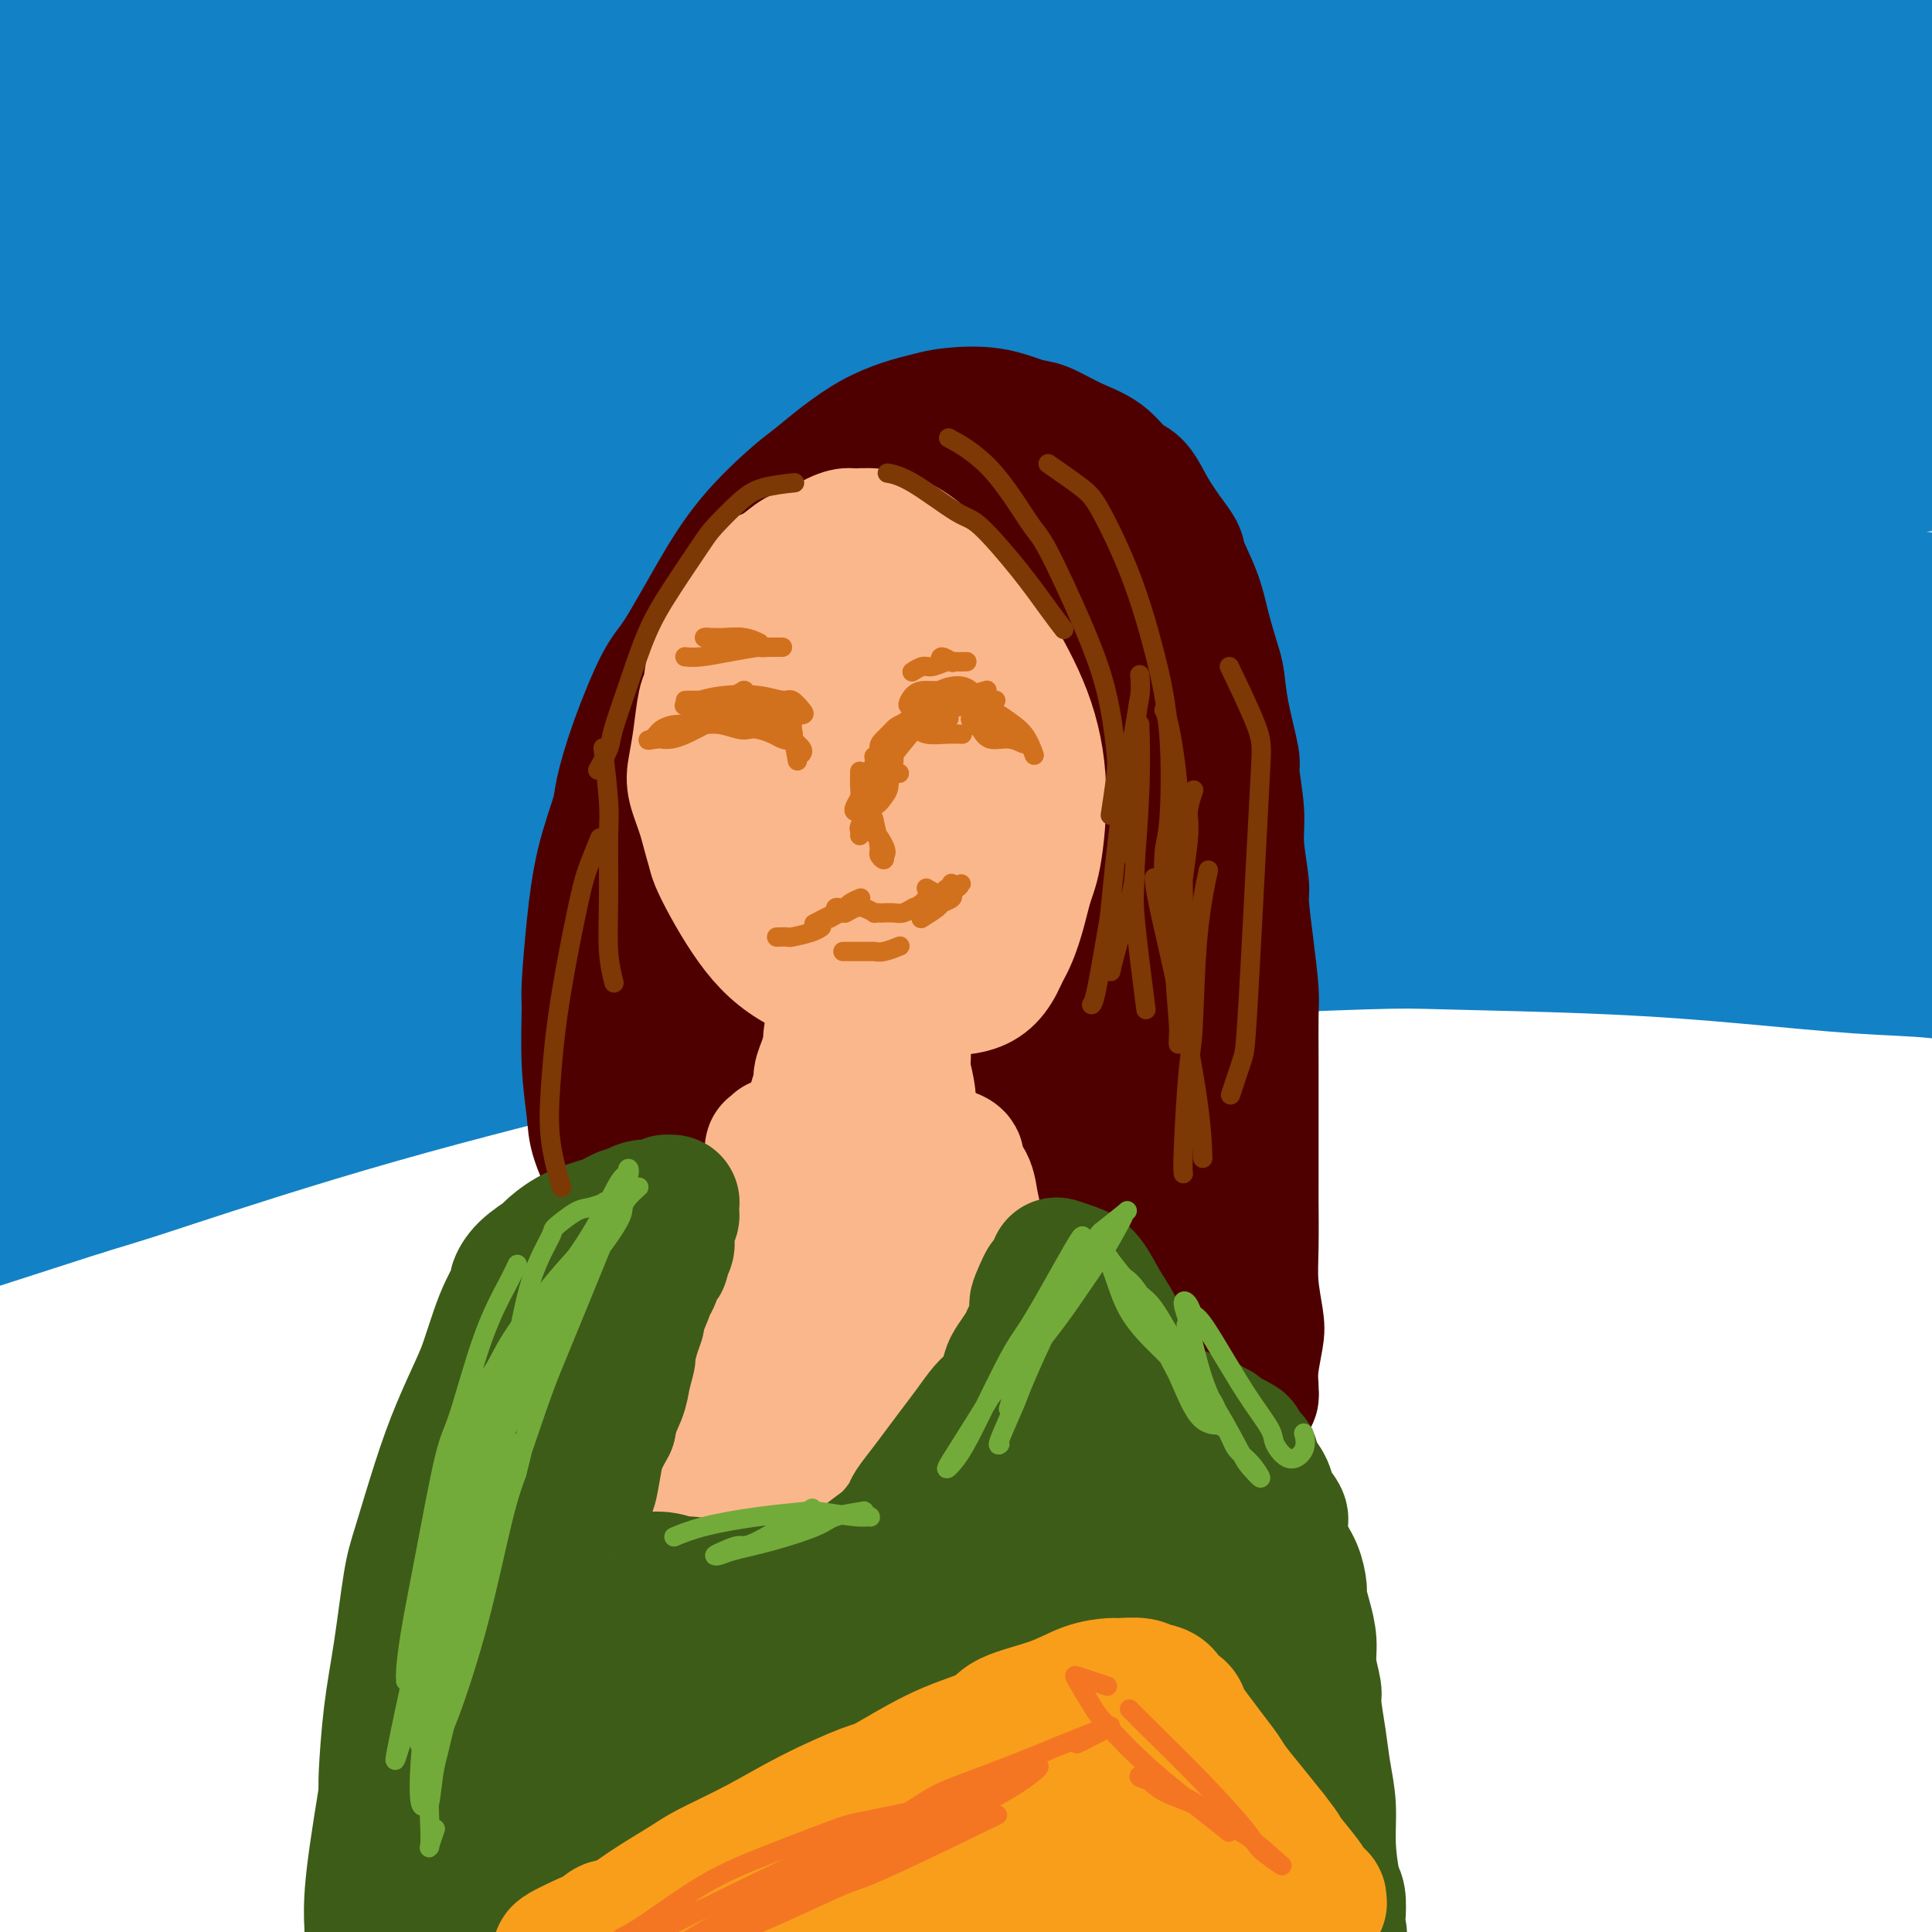 <svg viewBox='0 0 400 400' version='1.1' xmlns='http://www.w3.org/2000/svg' xmlns:xlink='http://www.w3.org/1999/xlink'><g fill='none' stroke='#1381C5' stroke-width='28' stroke-linecap='round' stroke-linejoin='round'><path d='M16,21c-0.355,0.174 -0.711,0.349 0,0c0.711,-0.349 2.488,-1.221 7,-2c4.512,-0.779 11.760,-1.465 16,-2c4.240,-0.535 5.473,-0.920 11,-2c5.527,-1.080 15.346,-2.856 28,-5c12.654,-2.144 28.141,-4.655 37,-6c8.859,-1.345 11.091,-1.525 20,-3c8.909,-1.475 24.496,-4.244 37,-6c12.504,-1.756 21.925,-2.498 27,-3c5.075,-0.502 5.802,-0.765 8,-1c2.198,-0.235 5.865,-0.444 7,-1c1.135,-0.556 -0.263,-1.459 -7,-1c-6.737,0.459 -18.814,2.280 -26,3c-7.186,0.720 -9.482,0.340 -20,2c-10.518,1.660 -29.260,5.361 -48,9c-18.740,3.639 -37.480,7.215 -57,13c-19.520,5.785 -39.822,13.777 -51,18c-11.178,4.223 -13.233,4.675 -19,7c-5.767,2.325 -15.247,6.522 -20,8c-4.753,1.478 -4.777,0.236 0,-3c4.777,-3.236 14.357,-8.467 20,-12c5.643,-3.533 7.348,-5.368 17,-10c9.652,-4.632 27.250,-12.059 46,-19c18.750,-6.941 38.654,-13.395 50,-17c11.346,-3.605 14.136,-4.361 23,-7c8.864,-2.639 23.803,-7.160 33,-10c9.197,-2.840 12.651,-3.998 10,-4c-2.651,-0.002 -11.406,1.153 -17,2c-5.594,0.847 -8.027,1.385 -20,5c-11.973,3.615 -33.487,10.308 -55,17'/><path d='M73,-9c-20.238,7.141 -43.332,16.493 -56,22c-12.668,5.507 -14.910,7.170 -22,11c-7.090,3.830 -19.029,9.825 -25,13c-5.971,3.175 -5.974,3.528 0,1c5.974,-2.528 17.924,-7.936 25,-11c7.076,-3.064 9.277,-3.784 19,-8c9.723,-4.216 26.969,-11.928 44,-18c17.031,-6.072 33.849,-10.504 43,-13c9.151,-2.496 10.637,-3.056 15,-4c4.363,-0.944 11.604,-2.272 15,-3c3.396,-0.728 2.947,-0.856 -3,2c-5.947,2.856 -17.391,8.697 -24,12c-6.609,3.303 -8.381,4.070 -18,9c-9.619,4.930 -27.084,14.023 -42,23c-14.916,8.977 -27.284,17.837 -36,25c-8.716,7.163 -13.782,12.629 -16,15c-2.218,2.371 -1.590,1.649 2,0c3.590,-1.649 10.142,-4.224 25,-10c14.858,-5.776 38.022,-14.753 51,-20c12.978,-5.247 15.771,-6.764 31,-12c15.229,-5.236 42.895,-14.192 67,-21c24.105,-6.808 44.648,-11.467 63,-16c18.352,-4.533 34.515,-8.939 43,-11c8.485,-2.061 9.294,-1.776 11,-2c1.706,-0.224 4.308,-0.958 4,-1c-0.308,-0.042 -3.526,0.609 -11,2c-7.474,1.391 -19.204,3.522 -38,8c-18.796,4.478 -44.657,11.303 -59,15c-14.343,3.697 -17.169,4.264 -35,11c-17.831,6.736 -50.666,19.639 -77,32c-26.334,12.361 -46.167,24.181 -66,36'/><path d='M3,78c-17.098,10.079 -26.843,17.278 -32,21c-5.157,3.722 -5.725,3.969 -3,3c2.725,-0.969 8.743,-3.154 20,-8c11.257,-4.846 27.754,-12.353 51,-21c23.246,-8.647 53.243,-18.434 70,-24c16.757,-5.566 20.275,-6.912 38,-11c17.725,-4.088 49.659,-10.917 75,-15c25.341,-4.083 44.091,-5.421 61,-7c16.909,-1.579 31.978,-3.400 40,-4c8.022,-0.600 8.997,0.020 12,0c3.003,-0.020 8.036,-0.679 11,-1c2.964,-0.321 3.861,-0.304 1,0c-2.861,0.304 -9.481,0.896 -14,1c-4.519,0.104 -6.937,-0.281 -17,0c-10.063,0.281 -27.769,1.229 -46,2c-18.231,0.771 -36.985,1.366 -62,5c-25.015,3.634 -56.290,10.307 -74,14c-17.710,3.693 -21.855,4.405 -40,11c-18.145,6.595 -50.289,19.074 -73,29c-22.711,9.926 -35.989,17.301 -43,21c-7.011,3.699 -7.754,3.724 -6,3c1.754,-0.724 6.006,-2.196 18,-8c11.994,-5.804 31.729,-15.938 53,-26c21.271,-10.062 44.077,-20.051 71,-29c26.923,-8.949 57.964,-16.857 75,-21c17.036,-4.143 20.069,-4.522 34,-7c13.931,-2.478 38.761,-7.056 57,-10c18.239,-2.944 29.889,-4.253 36,-5c6.111,-0.747 6.684,-0.932 9,-1c2.316,-0.068 6.376,-0.019 7,0c0.624,0.019 -2.188,0.010 -5,0'/><path d='M327,-10c-1.466,0.051 -2.630,0.179 -11,1c-8.370,0.821 -23.947,2.335 -40,4c-16.053,1.665 -32.583,3.483 -56,7c-23.417,3.517 -53.721,8.735 -71,12c-17.279,3.265 -21.534,4.579 -39,10c-17.466,5.421 -48.142,14.951 -71,22c-22.858,7.049 -37.899,11.618 -46,14c-8.101,2.382 -9.263,2.576 -11,2c-1.737,-0.576 -4.048,-1.922 -1,-6c3.048,-4.078 11.454,-10.887 25,-20c13.546,-9.113 32.233,-20.531 43,-27c10.767,-6.469 13.614,-7.989 24,-13c10.386,-5.011 28.310,-13.513 41,-20c12.690,-6.487 20.145,-10.958 24,-13c3.855,-2.042 4.109,-1.656 5,-2c0.891,-0.344 2.420,-1.417 2,-2c-0.420,-0.583 -2.788,-0.675 -11,2c-8.212,2.675 -22.268,8.118 -30,11c-7.732,2.882 -9.141,3.204 -18,7c-8.859,3.796 -25.168,11.065 -38,17c-12.832,5.935 -22.189,10.537 -29,14c-6.811,3.463 -11.078,5.786 -13,7c-1.922,1.214 -1.499,1.318 0,1c1.499,-0.318 4.074,-1.058 10,-3c5.926,-1.942 15.201,-5.084 26,-9c10.799,-3.916 23.121,-8.604 30,-11c6.879,-2.396 8.316,-2.498 13,-4c4.684,-1.502 12.616,-4.403 16,-6c3.384,-1.597 2.219,-1.892 2,-2c-0.219,-0.108 0.509,-0.031 -3,1c-3.509,1.031 -11.254,3.015 -19,5'/><path d='M81,-11c-8.621,2.748 -19.174,6.617 -31,11c-11.826,4.383 -24.925,9.279 -32,12c-7.075,2.721 -8.125,3.265 -13,5c-4.875,1.735 -13.574,4.660 -18,6c-4.426,1.340 -4.578,1.094 -5,1c-0.422,-0.094 -1.113,-0.035 3,-2c4.113,-1.965 13.030,-5.952 20,-9c6.970,-3.048 11.991,-5.157 14,-6c2.009,-0.843 1.004,-0.422 0,0'/><path d='M10,117c-0.459,0.153 -0.918,0.306 0,0c0.918,-0.306 3.214,-1.070 5,-2c1.786,-0.930 3.063,-2.024 9,-5c5.937,-2.976 16.533,-7.834 31,-13c14.467,-5.166 32.805,-10.641 43,-14c10.195,-3.359 12.247,-4.601 25,-8c12.753,-3.399 36.209,-8.956 57,-14c20.791,-5.044 38.918,-9.574 59,-14c20.082,-4.426 42.117,-8.748 54,-11c11.883,-2.252 13.612,-2.435 22,-4c8.388,-1.565 23.435,-4.512 33,-6c9.565,-1.488 13.649,-1.517 15,-2c1.351,-0.483 -0.029,-1.422 -1,-2c-0.971,-0.578 -1.531,-0.797 -7,-1c-5.469,-0.203 -15.847,-0.391 -33,0c-17.153,0.391 -41.081,1.362 -55,2c-13.919,0.638 -17.830,0.944 -35,4c-17.170,3.056 -47.600,8.860 -79,17c-31.400,8.140 -63.770,18.614 -82,25c-18.230,6.386 -22.320,8.685 -36,15c-13.680,6.315 -36.950,16.647 -48,22c-11.050,5.353 -9.879,5.726 -9,6c0.879,0.274 1.466,0.447 10,-3c8.534,-3.447 25.016,-10.514 49,-19c23.984,-8.486 55.469,-18.391 73,-24c17.531,-5.609 21.106,-6.921 41,-12c19.894,-5.079 56.107,-13.925 86,-20c29.893,-6.075 53.466,-9.379 75,-12c21.534,-2.621 41.030,-4.558 56,-6c14.970,-1.442 25.415,-2.388 31,-3c5.585,-0.612 6.310,-0.889 7,-1c0.690,-0.111 1.345,-0.055 2,0'/><path d='M408,12c25.422,-3.450 3.477,-1.076 -10,0c-13.477,1.076 -18.487,0.853 -33,2c-14.513,1.147 -38.530,3.664 -52,5c-13.470,1.336 -16.395,1.491 -32,4c-15.605,2.509 -43.892,7.370 -69,13c-25.108,5.630 -47.037,12.028 -59,15c-11.963,2.972 -13.959,2.519 -18,3c-4.041,0.481 -10.128,1.897 -11,2c-0.872,0.103 3.471,-1.107 17,-5c13.529,-3.893 36.243,-10.468 49,-14c12.757,-3.532 15.558,-4.022 31,-7c15.442,-2.978 43.526,-8.444 68,-12c24.474,-3.556 45.339,-5.201 64,-6c18.661,-0.799 35.119,-0.750 48,-1c12.881,-0.250 22.184,-0.798 28,-1c5.816,-0.202 8.145,-0.058 9,0c0.855,0.058 0.235,0.028 -4,0c-4.235,-0.028 -12.087,-0.055 -22,0c-9.913,0.055 -21.889,0.193 -41,2c-19.111,1.807 -45.356,5.284 -60,7c-14.644,1.716 -17.686,1.670 -33,4c-15.314,2.330 -42.901,7.034 -63,10c-20.099,2.966 -32.711,4.194 -39,5c-6.289,0.806 -6.255,1.191 -7,1c-0.745,-0.191 -2.270,-0.957 2,-3c4.270,-2.043 14.335,-5.362 31,-9c16.665,-3.638 39.930,-7.596 53,-10c13.070,-2.404 15.947,-3.252 29,-4c13.053,-0.748 36.284,-1.394 51,0c14.716,1.394 20.919,4.827 23,7c2.081,2.173 0.041,3.087 -2,4'/><path d='M356,24c-4.313,1.857 -14.096,4.499 -31,8c-16.904,3.501 -40.927,7.861 -67,13c-26.073,5.139 -54.194,11.055 -88,21c-33.806,9.945 -73.296,23.918 -95,32c-21.704,8.082 -25.621,10.274 -44,20c-18.379,9.726 -51.219,26.986 -73,40c-21.781,13.014 -32.503,21.781 -39,27c-6.497,5.219 -8.770,6.890 -6,5c2.770,-1.890 10.584,-7.340 16,-11c5.416,-3.660 8.435,-5.530 19,-12c10.565,-6.470 28.675,-17.542 51,-29c22.325,-11.458 48.864,-23.304 64,-30c15.136,-6.696 18.870,-8.242 35,-14c16.130,-5.758 44.655,-15.728 69,-23c24.345,-7.272 44.511,-11.847 62,-15c17.489,-3.153 32.301,-4.886 42,-6c9.699,-1.114 14.286,-1.609 17,-2c2.714,-0.391 3.555,-0.677 1,0c-2.555,0.677 -8.506,2.318 -12,3c-3.494,0.682 -4.530,0.404 -13,2c-8.470,1.596 -24.374,5.064 -41,9c-16.626,3.936 -33.973,8.338 -57,15c-23.027,6.662 -51.735,15.582 -68,21c-16.265,5.418 -20.086,7.334 -35,14c-14.914,6.666 -40.921,18.083 -59,27c-18.079,8.917 -28.231,15.335 -33,19c-4.769,3.665 -4.153,4.576 -3,5c1.153,0.424 2.845,0.361 11,-2c8.155,-2.361 22.772,-7.020 44,-13c21.228,-5.980 49.065,-13.280 68,-18c18.935,-4.720 28.967,-6.860 39,-9'/><path d='M130,121c40.133,-9.258 59.466,-11.402 82,-14c22.534,-2.598 48.271,-5.651 71,-8c22.729,-2.349 42.451,-3.994 53,-5c10.549,-1.006 11.927,-1.373 18,-2c6.073,-0.627 16.843,-1.515 22,-2c5.157,-0.485 4.703,-0.567 3,-1c-1.703,-0.433 -4.655,-1.215 -15,-2c-10.345,-0.785 -28.084,-1.571 -38,-2c-9.916,-0.429 -12.010,-0.500 -27,0c-14.990,0.500 -42.877,1.571 -70,4c-27.123,2.429 -53.483,6.218 -84,12c-30.517,5.782 -65.193,13.558 -84,18c-18.807,4.442 -21.747,5.549 -34,9c-12.253,3.451 -33.821,9.245 -44,12c-10.179,2.755 -8.971,2.469 -7,2c1.971,-0.469 4.706,-1.123 15,-5c10.294,-3.877 28.149,-10.979 54,-19c25.851,-8.021 59.698,-16.962 79,-22c19.302,-5.038 24.060,-6.174 45,-10c20.940,-3.826 58.062,-10.342 89,-14c30.938,-3.658 55.691,-4.459 78,-5c22.309,-0.541 42.174,-0.821 58,-1c15.826,-0.179 27.615,-0.257 35,0c7.385,0.257 10.367,0.849 12,1c1.633,0.151 1.915,-0.140 -2,0c-3.915,0.140 -12.029,0.711 -23,1c-10.971,0.289 -24.799,0.296 -46,1c-21.201,0.704 -49.776,2.106 -66,3c-16.224,0.894 -20.099,1.279 -39,3c-18.901,1.721 -52.829,4.777 -80,8c-27.171,3.223 -47.586,6.611 -68,10'/><path d='M117,93c-32.665,4.254 -40.327,5.891 -45,7c-4.673,1.109 -6.358,1.692 -8,2c-1.642,0.308 -3.243,0.342 6,-1c9.243,-1.342 29.329,-4.059 41,-6c11.671,-1.941 14.928,-3.107 32,-6c17.072,-2.893 47.961,-7.514 76,-11c28.039,-3.486 53.228,-5.838 77,-8c23.772,-2.162 46.126,-4.135 64,-6c17.874,-1.865 31.266,-3.624 40,-5c8.734,-1.376 12.808,-2.370 14,-3c1.192,-0.630 -0.499,-0.894 -1,-1c-0.501,-0.106 0.187,-0.052 -3,0c-3.187,0.052 -10.251,0.103 -19,0c-8.749,-0.103 -19.184,-0.360 -33,0c-13.816,0.360 -31.014,1.337 -41,2c-9.986,0.663 -12.762,1.011 -21,1c-8.238,-0.011 -21.938,-0.381 -31,-1c-9.062,-0.619 -13.484,-1.487 -15,-3c-1.516,-1.513 -0.125,-3.670 1,-5c1.125,-1.330 1.983,-1.834 8,-4c6.017,-2.166 17.192,-5.996 30,-9c12.808,-3.004 27.248,-5.182 42,-6c14.752,-0.818 29.816,-0.276 43,1c13.184,1.276 24.488,3.287 33,6c8.512,2.713 14.234,6.128 18,9c3.766,2.872 5.578,5.203 6,8c0.422,2.797 -0.544,6.062 -5,9c-4.456,2.938 -12.401,5.550 -17,7c-4.599,1.450 -5.854,1.736 -13,3c-7.146,1.264 -20.185,3.504 -32,5c-11.815,1.496 -22.408,2.248 -33,3'/><path d='M331,81c-17.579,1.545 -22.525,-0.093 -26,-1c-3.475,-0.907 -5.478,-1.083 -8,-2c-2.522,-0.917 -5.564,-2.575 -7,-4c-1.436,-1.425 -1.266,-2.616 3,-4c4.266,-1.384 12.626,-2.963 18,-4c5.374,-1.037 7.760,-1.534 16,-2c8.240,-0.466 22.335,-0.900 35,0c12.665,0.900 23.902,3.136 34,5c10.098,1.864 19.058,3.356 26,5c6.942,1.644 11.867,3.439 15,5c3.133,1.561 4.473,2.886 5,4c0.527,1.114 0.242,2.015 -1,3c-1.242,0.985 -3.440,2.053 -7,3c-3.560,0.947 -8.482,1.772 -14,3c-5.518,1.228 -11.631,2.858 -21,4c-9.369,1.142 -21.992,1.797 -29,2c-7.008,0.203 -8.400,-0.044 -16,0c-7.600,0.044 -21.408,0.381 -37,1c-15.592,0.619 -32.967,1.521 -43,2c-10.033,0.479 -12.724,0.537 -23,2c-10.276,1.463 -28.136,4.332 -43,7c-14.864,2.668 -26.731,5.135 -40,9c-13.269,3.865 -27.939,9.128 -36,12c-8.061,2.872 -9.513,3.354 -16,7c-6.487,3.646 -18.008,10.456 -27,15c-8.992,4.544 -15.453,6.823 -19,8c-3.547,1.177 -4.180,1.252 -7,2c-2.820,0.748 -7.828,2.170 -12,3c-4.172,0.830 -7.508,1.070 -12,2c-4.492,0.930 -10.141,2.552 -14,4c-3.859,1.448 -5.930,2.724 -8,4'/><path d='M17,176c-11.284,3.867 -12.992,6.035 -18,9c-5.008,2.965 -13.314,6.727 -18,9c-4.686,2.273 -5.753,3.057 -9,5c-3.247,1.943 -8.675,5.045 -12,7c-3.325,1.955 -4.547,2.764 -5,3c-0.453,0.236 -0.137,-0.100 0,0c0.137,0.100 0.094,0.635 3,0c2.906,-0.635 8.760,-2.442 18,-6c9.240,-3.558 21.865,-8.869 29,-12c7.135,-3.131 8.781,-4.082 19,-8c10.219,-3.918 29.011,-10.803 47,-17c17.989,-6.197 35.176,-11.706 55,-17c19.824,-5.294 42.284,-10.374 55,-13c12.716,-2.626 15.687,-2.797 28,-4c12.313,-1.203 33.967,-3.436 53,-4c19.033,-0.564 35.447,0.543 45,1c9.553,0.457 12.247,0.266 21,1c8.753,0.734 23.565,2.393 35,4c11.435,1.607 19.494,3.160 27,4c7.506,0.840 14.460,0.966 20,1c5.540,0.034 9.666,-0.024 12,0c2.334,0.024 2.877,0.129 3,0c0.123,-0.129 -0.175,-0.493 -2,-1c-1.825,-0.507 -5.177,-1.157 -10,-2c-4.823,-0.843 -11.117,-1.880 -21,-3c-9.883,-1.120 -23.354,-2.323 -31,-3c-7.646,-0.677 -9.466,-0.828 -20,-1c-10.534,-0.172 -29.782,-0.366 -47,0c-17.218,0.366 -32.405,1.291 -51,3c-18.595,1.709 -40.599,4.203 -55,6c-14.401,1.797 -21.201,2.899 -28,4'/><path d='M160,142c-31.147,3.932 -42.015,7.264 -58,12c-15.985,4.736 -37.088,10.878 -56,18c-18.912,7.122 -35.634,15.223 -45,20c-9.366,4.777 -11.378,6.229 -16,9c-4.622,2.771 -11.854,6.860 -15,9c-3.146,2.140 -2.204,2.329 2,1c4.204,-1.329 11.672,-4.176 16,-6c4.328,-1.824 5.516,-2.624 13,-6c7.484,-3.376 21.263,-9.329 35,-15c13.737,-5.671 27.431,-11.058 45,-17c17.569,-5.942 39.013,-12.437 51,-16c11.987,-3.563 14.516,-4.195 27,-7c12.484,-2.805 34.924,-7.783 54,-11c19.076,-3.217 34.787,-4.673 52,-6c17.213,-1.327 35.929,-2.525 46,-3c10.071,-0.475 11.496,-0.229 20,0c8.504,0.229 24.088,0.439 36,1c11.912,0.561 20.151,1.472 28,2c7.849,0.528 15.307,0.673 21,1c5.693,0.327 9.619,0.834 12,1c2.381,0.166 3.215,-0.010 4,0c0.785,0.010 1.520,0.207 1,0c-0.520,-0.207 -2.296,-0.819 -3,-1c-0.704,-0.181 -0.335,0.067 -2,0c-1.665,-0.067 -5.362,-0.451 -9,-1c-3.638,-0.549 -7.215,-1.263 -13,-2c-5.785,-0.737 -13.777,-1.496 -18,-2c-4.223,-0.504 -4.675,-0.751 -9,-1c-4.325,-0.249 -12.521,-0.500 -19,-1c-6.479,-0.500 -11.239,-1.250 -16,-2'/><path d='M344,119c-16.135,-1.952 -12.474,-1.833 -12,-2c0.474,-0.167 -2.239,-0.619 -4,-1c-1.761,-0.381 -2.569,-0.691 -3,-1c-0.431,-0.309 -0.486,-0.619 2,-1c2.486,-0.381 7.512,-0.834 10,-1c2.488,-0.166 2.439,-0.045 9,0c6.561,0.045 19.732,0.013 25,0c5.268,-0.013 2.634,-0.006 0,0'/><path d='M12,210c-0.342,0.314 -0.684,0.627 0,0c0.684,-0.627 2.395,-2.195 8,-4c5.605,-1.805 15.106,-3.845 20,-5c4.894,-1.155 5.182,-1.423 12,-3c6.818,-1.577 20.167,-4.463 33,-7c12.833,-2.537 25.150,-4.724 41,-7c15.850,-2.276 35.233,-4.642 46,-6c10.767,-1.358 12.919,-1.707 24,-3c11.081,-1.293 31.093,-3.530 48,-5c16.907,-1.470 30.710,-2.173 46,-3c15.290,-0.827 32.069,-1.779 41,-2c8.931,-0.221 10.016,0.290 18,0c7.984,-0.290 22.869,-1.381 34,-2c11.131,-0.619 18.508,-0.767 25,-1c6.492,-0.233 12.101,-0.550 15,-1c2.899,-0.450 3.090,-1.034 3,-1c-0.090,0.034 -0.459,0.687 -4,1c-3.541,0.313 -10.253,0.287 -21,0c-10.747,-0.287 -25.529,-0.834 -34,-1c-8.471,-0.166 -10.631,0.048 -21,0c-10.369,-0.048 -28.948,-0.358 -50,0c-21.052,0.358 -44.577,1.384 -58,2c-13.423,0.616 -16.744,0.824 -32,2c-15.256,1.176 -42.446,3.322 -65,6c-22.554,2.678 -40.470,5.889 -60,10c-19.530,4.111 -40.672,9.124 -52,12c-11.328,2.876 -12.842,3.616 -20,6c-7.158,2.384 -19.960,6.412 -27,9c-7.040,2.588 -8.318,3.735 -7,4c1.318,0.265 5.234,-0.353 9,-1c3.766,-0.647 7.383,-1.324 11,-2'/><path d='M-5,208c9.255,-2.135 22.393,-5.972 37,-10c14.607,-4.028 30.685,-8.245 51,-12c20.315,-3.755 44.868,-7.047 59,-9c14.132,-1.953 17.844,-2.565 33,-4c15.156,-1.435 41.758,-3.691 65,-5c23.242,-1.309 43.126,-1.671 62,-2c18.874,-0.329 36.738,-0.627 53,-1c16.262,-0.373 30.921,-0.822 39,-1c8.079,-0.178 9.578,-0.084 14,0c4.422,0.084 11.768,0.157 16,0c4.232,-0.157 5.350,-0.545 5,-1c-0.350,-0.455 -2.170,-0.977 -3,-1c-0.830,-0.023 -0.672,0.451 -4,0c-3.328,-0.451 -10.143,-1.828 -19,-3c-8.857,-1.172 -19.755,-2.138 -32,-3c-12.245,-0.862 -25.836,-1.621 -44,-2c-18.164,-0.379 -40.900,-0.376 -54,0c-13.100,0.376 -16.565,1.127 -31,2c-14.435,0.873 -39.841,1.867 -64,4c-24.159,2.133 -47.070,5.406 -60,7c-12.930,1.594 -15.880,1.509 -29,4c-13.120,2.491 -36.411,7.557 -53,12c-16.589,4.443 -26.477,8.262 -33,11c-6.523,2.738 -9.680,4.394 -11,5c-1.320,0.606 -0.803,0.162 1,0c1.803,-0.162 4.892,-0.041 15,-3c10.108,-2.959 27.233,-8.997 37,-12c9.767,-3.003 12.175,-2.970 25,-6c12.825,-3.030 36.068,-9.124 58,-14c21.932,-4.876 42.552,-8.536 63,-11c20.448,-2.464 40.724,-3.732 61,-5'/><path d='M252,148c11.593,-1.169 10.074,-1.591 27,-2c16.926,-0.409 52.297,-0.803 68,-1c15.703,-0.197 11.739,-0.196 16,0c4.261,0.196 16.746,0.586 24,1c7.254,0.414 9.275,0.851 11,1c1.725,0.149 3.153,0.008 3,0c-0.153,-0.008 -1.885,0.116 -3,0c-1.115,-0.116 -1.611,-0.473 -6,-1c-4.389,-0.527 -12.671,-1.226 -22,-2c-9.329,-0.774 -19.703,-1.625 -35,-2c-15.297,-0.375 -35.515,-0.274 -47,0c-11.485,0.274 -14.238,0.720 -28,2c-13.762,1.280 -38.535,3.394 -61,6c-22.465,2.606 -42.624,5.704 -66,11c-23.376,5.296 -49.971,12.790 -65,17c-15.029,4.210 -18.494,5.135 -31,10c-12.506,4.865 -34.054,13.670 -49,21c-14.946,7.330 -23.292,13.184 -28,16c-4.708,2.816 -5.780,2.595 -7,4c-1.220,1.405 -2.589,4.436 -2,6c0.589,1.564 3.135,1.660 7,2c3.865,0.340 9.050,0.923 12,1c2.950,0.077 3.665,-0.353 8,-1c4.335,-0.647 12.290,-1.511 20,-3c7.710,-1.489 15.176,-3.603 26,-6c10.824,-2.397 25.005,-5.076 33,-7c7.995,-1.924 9.805,-3.093 19,-5c9.195,-1.907 25.774,-4.552 40,-7c14.226,-2.448 26.099,-4.697 40,-7c13.901,-2.303 29.829,-4.658 40,-6c10.171,-1.342 14.586,-1.671 19,-2'/><path d='M215,194c28.212,-3.855 29.240,-2.494 38,-2c8.760,0.494 25.250,0.121 39,0c13.750,-0.121 24.760,0.009 37,0c12.240,-0.009 25.709,-0.158 38,0c12.291,0.158 23.402,0.624 33,1c9.598,0.376 17.681,0.661 25,1c7.319,0.339 13.873,0.733 18,1c4.127,0.267 5.826,0.408 8,1c2.174,0.592 4.822,1.635 6,2c1.178,0.365 0.884,0.053 0,0c-0.884,-0.053 -2.360,0.155 -4,0c-1.640,-0.155 -3.445,-0.672 -7,-1c-3.555,-0.328 -8.860,-0.468 -15,-1c-6.140,-0.532 -13.114,-1.457 -24,-2c-10.886,-0.543 -25.685,-0.704 -34,-1c-8.315,-0.296 -10.148,-0.727 -19,-1c-8.852,-0.273 -24.724,-0.388 -41,-1c-16.276,-0.612 -32.956,-1.719 -43,-2c-10.044,-0.281 -13.452,0.266 -24,0c-10.548,-0.266 -28.236,-1.345 -47,-1c-18.764,0.345 -38.605,2.112 -50,3c-11.395,0.888 -14.345,0.895 -26,3c-11.655,2.105 -32.014,6.309 -49,10c-16.986,3.691 -30.597,6.870 -44,12c-13.403,5.130 -26.598,12.212 -34,16c-7.402,3.788 -9.012,4.282 -14,8c-4.988,3.718 -13.356,10.659 -17,14c-3.644,3.341 -2.564,3.081 -2,4c0.564,0.919 0.613,3.017 4,3c3.387,-0.017 10.110,-2.148 19,-5c8.890,-2.852 19.945,-6.426 31,-10'/><path d='M17,246c10.178,-3.072 10.623,-3.251 19,-6c8.377,-2.749 24.684,-8.066 42,-13c17.316,-4.934 35.639,-9.483 46,-12c10.361,-2.517 12.759,-3.001 24,-5c11.241,-1.999 31.326,-5.514 48,-8c16.674,-2.486 29.939,-3.942 45,-5c15.061,-1.058 31.918,-1.716 41,-2c9.082,-0.284 10.387,-0.193 18,0c7.613,0.193 21.533,0.489 33,1c11.467,0.511 20.481,1.237 29,2c8.519,0.763 16.543,1.563 23,2c6.457,0.437 11.349,0.509 16,1c4.651,0.491 9.063,1.399 12,2c2.937,0.601 4.400,0.893 6,1c1.600,0.107 3.339,0.029 5,0c1.661,-0.029 3.246,-0.008 5,0c1.754,0.008 3.679,0.003 5,0c1.321,-0.003 2.039,-0.005 3,0c0.961,0.005 2.167,0.015 3,0c0.833,-0.015 1.295,-0.057 1,0c-0.295,0.057 -1.347,0.211 -2,0c-0.653,-0.211 -0.907,-0.788 -1,-1c-0.093,-0.212 -0.027,-0.061 0,0c0.027,0.061 0.013,0.030 0,0'/><path d='M378,182c0.153,-0.075 0.307,-0.150 0,0c-0.307,0.150 -1.073,0.527 0,0c1.073,-0.527 3.986,-1.956 6,-2c2.014,-0.044 3.131,1.298 4,2c0.869,0.702 1.490,0.766 2,1c0.510,0.234 0.907,0.640 1,1c0.093,0.360 -0.119,0.674 0,1c0.119,0.326 0.571,0.665 1,0c0.429,-0.665 0.837,-2.333 1,-3c0.163,-0.667 0.082,-0.334 0,0'/></g>
<g fill='none' stroke='#4E0000' stroke-width='28' stroke-linecap='round' stroke-linejoin='round'><path d='M132,248c0.338,0.243 0.675,0.487 0,0c-0.675,-0.487 -2.363,-1.703 -4,-4c-1.637,-2.297 -3.224,-5.675 -4,-8c-0.776,-2.325 -0.741,-3.596 -1,-6c-0.259,-2.404 -0.811,-5.941 -1,-10c-0.189,-4.059 -0.015,-8.642 0,-11c0.015,-2.358 -0.127,-2.493 0,-5c0.127,-2.507 0.524,-7.388 1,-12c0.476,-4.612 1.030,-8.955 2,-13c0.970,-4.045 2.357,-7.793 3,-10c0.643,-2.207 0.543,-2.872 1,-5c0.457,-2.128 1.471,-5.720 3,-10c1.529,-4.280 3.572,-9.248 5,-12c1.428,-2.752 2.242,-3.288 4,-6c1.758,-2.712 4.460,-7.601 7,-12c2.540,-4.399 4.918,-8.310 8,-12c3.082,-3.690 6.869,-7.160 9,-9c2.131,-1.840 2.605,-2.050 5,-4c2.395,-1.950 6.710,-5.640 11,-8c4.290,-2.360 8.554,-3.391 11,-4c2.446,-0.609 3.076,-0.795 5,-1c1.924,-0.205 5.144,-0.429 8,0c2.856,0.429 5.349,1.513 7,2c1.651,0.487 2.462,0.379 4,1c1.538,0.621 3.804,1.970 6,3c2.196,1.030 4.323,1.740 6,3c1.677,1.260 2.903,3.070 4,4c1.097,0.930 2.065,0.981 3,2c0.935,1.019 1.839,3.005 3,5c1.161,1.995 2.581,3.997 4,6'/><path d='M242,112c2.462,3.198 1.615,2.692 2,4c0.385,1.308 2.000,4.431 3,7c1.000,2.569 1.386,4.584 2,7c0.614,2.416 1.456,5.233 2,7c0.544,1.767 0.791,2.485 1,4c0.209,1.515 0.381,3.829 1,7c0.619,3.171 1.687,7.200 2,9c0.313,1.800 -0.127,1.373 0,3c0.127,1.627 0.821,5.309 1,8c0.179,2.691 -0.159,4.390 0,7c0.159,2.610 0.813,6.129 1,8c0.187,1.871 -0.093,2.093 0,4c0.093,1.907 0.561,5.498 1,9c0.439,3.502 0.850,6.914 1,9c0.150,2.086 0.040,2.846 0,5c-0.040,2.154 -0.011,5.702 0,9c0.011,3.298 0.003,6.347 0,9c-0.003,2.653 -0.002,4.909 0,8c0.002,3.091 0.004,7.016 0,9c-0.004,1.984 -0.014,2.026 0,4c0.014,1.974 0.053,5.878 0,9c-0.053,3.122 -0.196,5.460 0,8c0.196,2.540 0.732,5.282 1,7c0.268,1.718 0.269,2.412 0,4c-0.269,1.588 -0.807,4.069 -1,6c-0.193,1.931 -0.041,3.311 0,4c0.041,0.689 -0.027,0.685 0,1c0.027,0.315 0.151,0.947 0,1c-0.151,0.053 -0.575,-0.474 -1,-1'/><path d='M258,288c-1.332,12.434 -4.163,2.020 -6,-2c-1.837,-4.020 -2.681,-1.644 -4,-1c-1.319,0.644 -3.114,-0.442 -4,-1c-0.886,-0.558 -0.863,-0.586 -2,-1c-1.137,-0.414 -3.434,-1.213 -6,-2c-2.566,-0.787 -5.401,-1.563 -7,-2c-1.599,-0.437 -1.963,-0.536 -4,-1c-2.037,-0.464 -5.746,-1.294 -9,-2c-3.254,-0.706 -6.052,-1.288 -10,-2c-3.948,-0.712 -9.048,-1.554 -12,-2c-2.952,-0.446 -3.758,-0.497 -6,-1c-2.242,-0.503 -5.921,-1.457 -10,-2c-4.079,-0.543 -8.558,-0.674 -11,-1c-2.442,-0.326 -2.849,-0.847 -5,-1c-2.151,-0.153 -6.048,0.062 -9,0c-2.952,-0.062 -4.960,-0.401 -7,-1c-2.040,-0.599 -4.112,-1.460 -5,-2c-0.888,-0.540 -0.593,-0.761 -1,-1c-0.407,-0.239 -1.516,-0.497 -2,-3c-0.484,-2.503 -0.344,-7.250 0,-10c0.344,-2.750 0.892,-3.501 1,-7c0.108,-3.499 -0.223,-9.744 0,-15c0.223,-5.256 1.001,-9.523 2,-16c0.999,-6.477 2.218,-15.162 3,-20c0.782,-4.838 1.127,-5.827 3,-11c1.873,-5.173 5.275,-14.530 9,-23c3.725,-8.470 7.772,-16.054 10,-20c2.228,-3.946 2.638,-4.255 4,-6c1.362,-1.745 3.675,-4.927 6,-6c2.325,-1.073 4.663,-0.036 7,1'/><path d='M183,127c1.615,0.473 2.152,1.157 4,3c1.848,1.843 5.009,4.847 7,9c1.991,4.153 2.814,9.454 3,18c0.186,8.546 -0.265,20.335 0,26c0.265,5.665 1.247,5.205 -1,13c-2.247,7.795 -7.724,23.846 -11,31c-3.276,7.154 -4.350,5.413 -5,6c-0.650,0.587 -0.876,3.502 -5,4c-4.124,0.498 -12.146,-1.423 -16,-3c-3.854,-1.577 -3.539,-2.811 -5,-7c-1.461,-4.189 -4.698,-11.334 -5,-22c-0.302,-10.666 2.332,-24.851 4,-33c1.668,-8.149 2.368,-10.260 6,-17c3.632,-6.740 10.194,-18.110 17,-25c6.806,-6.890 13.857,-9.301 20,-9c6.143,0.301 11.378,3.312 14,5c2.622,1.688 2.631,2.051 4,7c1.369,4.949 4.098,14.482 5,23c0.902,8.518 -0.022,16.021 -2,25c-1.978,8.979 -5.009,19.433 -7,25c-1.991,5.567 -2.943,6.245 -6,10c-3.057,3.755 -8.218,10.586 -13,14c-4.782,3.414 -9.185,3.409 -13,1c-3.815,-2.409 -7.041,-7.223 -9,-10c-1.959,-2.777 -2.649,-3.518 -3,-9c-0.351,-5.482 -0.362,-15.707 2,-25c2.362,-9.293 7.097,-17.656 10,-22c2.903,-4.344 3.974,-4.670 7,-6c3.026,-1.330 8.007,-3.666 12,-4c3.993,-0.334 6.998,1.333 10,5c3.002,3.667 6.001,9.333 9,15'/><path d='M216,175c1.594,3.980 1.078,6.430 2,13c0.922,6.570 3.282,17.259 4,26c0.718,8.741 -0.204,15.532 -2,22c-1.796,6.468 -4.464,12.612 -6,16c-1.536,3.388 -1.939,4.018 -5,6c-3.061,1.982 -8.778,5.314 -14,7c-5.222,1.686 -9.948,1.725 -15,0c-5.052,-1.725 -10.430,-5.214 -13,-14c-2.570,-8.786 -2.332,-22.870 -2,-31c0.332,-8.130 0.757,-10.306 4,-15c3.243,-4.694 9.302,-11.906 13,-15c3.698,-3.094 5.033,-2.069 8,0c2.967,2.069 7.564,5.181 11,9c3.436,3.819 5.711,8.344 6,14c0.289,5.656 -1.407,12.444 -2,16c-0.593,3.556 -0.084,3.882 -2,7c-1.916,3.118 -6.257,9.028 -10,13c-3.743,3.972 -6.888,6.004 -12,6c-5.112,-0.004 -12.191,-2.046 -16,-3c-3.809,-0.954 -4.350,-0.820 -7,-3c-2.650,-2.180 -7.411,-6.672 -11,-11c-3.589,-4.328 -6.007,-8.491 -6,-13c0.007,-4.509 2.437,-9.366 4,-12c1.563,-2.634 2.258,-3.047 5,-5c2.742,-1.953 7.532,-5.447 13,-6c5.468,-0.553 11.613,1.836 15,3c3.387,1.164 4.015,1.102 7,4c2.985,2.898 8.326,8.756 12,15c3.674,6.244 5.682,12.873 6,19c0.318,6.127 -1.052,11.750 -2,15c-0.948,3.250 -1.474,4.125 -2,5'/><path d='M199,263c-2.215,3.757 -5.751,3.151 -9,1c-3.249,-2.151 -6.209,-5.845 -8,-8c-1.791,-2.155 -2.412,-2.772 -3,-7c-0.588,-4.228 -1.143,-12.069 -1,-19c0.143,-6.931 0.983,-12.953 4,-19c3.017,-6.047 8.213,-12.119 11,-15c2.787,-2.881 3.167,-2.570 6,-3c2.833,-0.430 8.119,-1.600 13,-1c4.881,0.600 9.357,2.969 14,8c4.643,5.031 9.453,12.725 12,17c2.547,4.275 2.833,5.132 4,9c1.167,3.868 3.217,10.748 4,16c0.783,5.252 0.301,8.875 -1,12c-1.301,3.125 -3.421,5.751 -5,7c-1.579,1.249 -2.618,1.121 -5,1c-2.382,-0.121 -6.108,-0.234 -9,-3c-2.892,-2.766 -4.949,-8.184 -6,-14c-1.051,-5.816 -1.098,-12.031 0,-19c1.098,-6.969 3.339,-14.693 5,-19c1.661,-4.307 2.743,-5.197 5,-7c2.257,-1.803 5.689,-4.520 9,-3c3.311,1.520 6.500,7.277 8,11c1.500,3.723 1.310,5.412 2,10c0.690,4.588 2.261,12.074 2,20c-0.261,7.926 -2.353,16.292 -3,20c-0.647,3.708 0.151,2.757 -2,3c-2.151,0.243 -7.250,1.681 -10,2c-2.750,0.319 -3.149,-0.482 -6,-3c-2.851,-2.518 -8.152,-6.755 -13,-13c-4.848,-6.245 -9.242,-14.499 -12,-20c-2.758,-5.501 -3.879,-8.251 -5,-11'/><path d='M200,216c-4.031,-9.026 -5.608,-16.090 -7,-23c-1.392,-6.910 -2.600,-13.666 -3,-18c-0.400,-4.334 0.010,-6.247 0,-7c-0.010,-0.753 -0.438,-0.347 0,0c0.438,0.347 1.741,0.635 4,3c2.259,2.365 5.474,6.809 7,9c1.526,2.191 1.361,2.131 2,3c0.639,0.869 2.080,2.668 2,4c-0.080,1.332 -1.682,2.198 -5,2c-3.318,-0.198 -8.351,-1.461 -11,-2c-2.649,-0.539 -2.913,-0.355 -5,-2c-2.087,-1.645 -5.995,-5.120 -9,-9c-3.005,-3.880 -5.106,-8.167 -6,-13c-0.894,-4.833 -0.579,-10.213 0,-13c0.579,-2.787 1.423,-2.981 3,-5c1.577,-2.019 3.888,-5.862 8,-9c4.112,-3.138 10.026,-5.572 13,-7c2.974,-1.428 3.007,-1.852 6,-2c2.993,-0.148 8.946,-0.021 14,0c5.054,0.021 9.207,-0.064 13,2c3.793,2.064 7.224,6.277 9,9c1.776,2.723 1.895,3.957 2,7c0.105,3.043 0.195,7.896 -1,12c-1.195,4.104 -3.675,7.458 -7,10c-3.325,2.542 -7.496,4.270 -10,5c-2.504,0.730 -3.342,0.460 -6,0c-2.658,-0.460 -7.135,-1.109 -11,-3c-3.865,-1.891 -7.119,-5.022 -9,-7c-1.881,-1.978 -2.391,-2.802 -3,-6c-0.609,-3.198 -1.317,-8.771 -1,-14c0.317,-5.229 1.658,-10.115 3,-15'/><path d='M192,127c1.584,-6.406 4.545,-7.922 6,-9c1.455,-1.078 1.403,-1.720 3,-2c1.597,-0.280 4.844,-0.199 8,1c3.156,1.199 6.222,3.516 8,5c1.778,1.484 2.266,2.136 4,5c1.734,2.864 4.712,7.939 7,13c2.288,5.061 3.885,10.108 5,14c1.115,3.892 1.749,6.628 2,8c0.251,1.372 0.119,1.381 -1,2c-1.119,0.619 -3.225,1.848 -6,2c-2.775,0.152 -6.219,-0.774 -11,-2c-4.781,-1.226 -10.899,-2.753 -14,-4c-3.101,-1.247 -3.185,-2.214 -6,-5c-2.815,-2.786 -8.362,-7.390 -12,-12c-3.638,-4.610 -5.369,-9.224 -6,-13c-0.631,-3.776 -0.162,-6.712 0,-8c0.162,-1.288 0.019,-0.928 1,-2c0.981,-1.072 3.087,-3.577 6,-5c2.913,-1.423 6.632,-1.765 9,-2c2.368,-0.235 3.383,-0.362 6,0c2.617,0.362 6.836,1.214 11,3c4.164,1.786 8.275,4.505 12,8c3.725,3.495 7.065,7.766 9,10c1.935,2.234 2.466,2.432 4,5c1.534,2.568 4.071,7.505 5,12c0.929,4.495 0.249,8.547 0,11c-0.249,2.453 -0.067,3.306 -1,5c-0.933,1.694 -2.982,4.227 -5,6c-2.018,1.773 -4.005,2.785 -6,3c-1.995,0.215 -3.999,-0.367 -5,-1c-1.001,-0.633 -1.001,-1.316 -1,-2'/><path d='M224,173c-0.853,-1.732 0.015,-4.561 1,-7c0.985,-2.439 2.087,-4.488 4,-6c1.913,-1.512 4.639,-2.486 6,-3c1.361,-0.514 1.359,-0.568 3,0c1.641,0.568 4.925,1.758 7,4c2.075,2.242 2.942,5.536 4,9c1.058,3.464 2.308,7.098 3,11c0.692,3.902 0.827,8.073 1,10c0.173,1.927 0.383,1.612 0,3c-0.383,1.388 -1.360,4.480 -3,6c-1.640,1.520 -3.943,1.470 -5,1c-1.057,-0.470 -0.868,-1.359 -1,-2c-0.132,-0.641 -0.585,-1.033 -1,-3c-0.415,-1.967 -0.792,-5.509 -1,-9c-0.208,-3.491 -0.248,-6.932 0,-9c0.248,-2.068 0.786,-2.764 1,-3c0.214,-0.236 0.106,-0.014 0,0c-0.106,0.014 -0.211,-0.181 -1,1c-0.789,1.181 -2.263,3.739 -3,5c-0.737,1.261 -0.737,1.224 -1,2c-0.263,0.776 -0.789,2.365 -1,3c-0.211,0.635 -0.105,0.318 0,0'/></g>
<g fill='none' stroke='#FBB78C' stroke-width='28' stroke-linecap='round' stroke-linejoin='round'><path d='M170,190c-0.150,-2.226 -0.299,-4.452 0,-5c0.299,-0.548 1.047,0.583 0,-1c-1.047,-1.583 -3.889,-5.880 -5,-8c-1.111,-2.120 -0.492,-2.064 -1,-4c-0.508,-1.936 -2.143,-5.863 -2,-10c0.143,-4.137 2.064,-8.485 3,-11c0.936,-2.515 0.888,-3.196 2,-6c1.112,-2.804 3.383,-7.729 6,-11c2.617,-3.271 5.579,-4.888 7,-6c1.421,-1.112 1.300,-1.718 3,-2c1.700,-0.282 5.220,-0.239 9,1c3.780,1.239 7.819,3.676 10,5c2.181,1.324 2.502,1.537 4,4c1.498,2.463 4.172,7.177 6,12c1.828,4.823 2.808,9.754 3,15c0.192,5.246 -0.406,10.806 -1,14c-0.594,3.194 -1.184,4.023 -2,7c-0.816,2.977 -1.857,8.102 -4,12c-2.143,3.898 -5.387,6.571 -9,8c-3.613,1.429 -7.596,1.616 -10,2c-2.404,0.384 -3.229,0.964 -6,0c-2.771,-0.964 -7.487,-3.472 -11,-6c-3.513,-2.528 -5.825,-5.076 -8,-9c-2.175,-3.924 -4.215,-9.225 -5,-12c-0.785,-2.775 -0.315,-3.026 0,-6c0.315,-2.974 0.474,-8.671 2,-14c1.526,-5.329 4.417,-10.290 6,-13c1.583,-2.710 1.857,-3.170 4,-5c2.143,-1.830 6.154,-5.031 10,-7c3.846,-1.969 7.527,-2.705 11,-2c3.473,0.705 6.736,2.853 10,5'/><path d='M202,137c2.381,1.390 3.333,2.364 5,5c1.667,2.636 4.049,6.934 5,12c0.951,5.066 0.473,10.898 0,14c-0.473,3.102 -0.940,3.472 -2,7c-1.060,3.528 -2.713,10.215 -5,15c-2.287,4.785 -5.207,7.670 -9,10c-3.793,2.330 -8.460,4.107 -11,5c-2.540,0.893 -2.953,0.904 -6,0c-3.047,-0.904 -8.727,-2.723 -13,-5c-4.273,-2.277 -7.140,-5.014 -10,-9c-2.860,-3.986 -5.712,-9.223 -7,-12c-1.288,-2.777 -1.010,-3.096 -1,-6c0.010,-2.904 -0.246,-8.393 1,-13c1.246,-4.607 3.996,-8.332 8,-12c4.004,-3.668 9.261,-7.279 12,-9c2.739,-1.721 2.958,-1.551 6,-2c3.042,-0.449 8.906,-1.518 14,-1c5.094,0.518 9.416,2.622 12,4c2.584,1.378 3.428,2.029 5,4c1.572,1.971 3.871,5.261 5,9c1.129,3.739 1.089,7.927 1,10c-0.089,2.073 -0.228,2.032 -1,4c-0.772,1.968 -2.179,5.946 -4,9c-1.821,3.054 -4.058,5.184 -7,7c-2.942,1.816 -6.589,3.318 -9,4c-2.411,0.682 -3.587,0.546 -6,0c-2.413,-0.546 -6.064,-1.500 -9,-3c-2.936,-1.500 -5.158,-3.546 -7,-7c-1.842,-3.454 -3.304,-8.314 -4,-11c-0.696,-2.686 -0.628,-3.196 0,-6c0.628,-2.804 1.814,-7.902 3,-13'/><path d='M168,147c1.821,-4.678 4.872,-6.873 8,-9c3.128,-2.127 6.331,-4.187 8,-5c1.669,-0.813 1.803,-0.378 4,0c2.197,0.378 6.456,0.699 10,3c3.544,2.301 6.375,6.583 8,9c1.625,2.417 2.046,2.970 3,6c0.954,3.030 2.441,8.535 3,14c0.559,5.465 0.188,10.888 0,14c-0.188,3.112 -0.195,3.913 -1,7c-0.805,3.087 -2.409,8.460 -4,12c-1.591,3.540 -3.169,5.247 -6,6c-2.831,0.753 -6.914,0.552 -9,0c-2.086,-0.552 -2.174,-1.453 -4,-2c-1.826,-0.547 -5.389,-0.739 -9,-4c-3.611,-3.261 -7.270,-9.592 -9,-13c-1.730,-3.408 -1.529,-3.893 -2,-5c-0.471,-1.107 -1.612,-2.834 -2,-6c-0.388,-3.166 -0.022,-7.769 1,-13c1.022,-5.231 2.700,-11.088 4,-14c1.300,-2.912 2.223,-2.879 4,-5c1.777,-2.121 4.410,-6.395 7,-9c2.590,-2.605 5.139,-3.542 7,-4c1.861,-0.458 3.035,-0.436 5,1c1.965,1.436 4.720,4.286 6,6c1.280,1.714 1.085,2.292 2,5c0.915,2.708 2.939,7.546 4,12c1.061,4.454 1.157,8.525 1,11c-0.157,2.475 -0.568,3.354 -1,5c-0.432,1.646 -0.886,4.059 -2,6c-1.114,1.941 -2.890,3.412 -4,4c-1.110,0.588 -1.555,0.294 -2,0'/><path d='M198,179c-1.830,0.535 -3.404,-0.127 -5,-1c-1.596,-0.873 -3.212,-1.958 -5,-4c-1.788,-2.042 -3.747,-5.040 -5,-7c-1.253,-1.960 -1.800,-2.882 -2,-5c-0.200,-2.118 -0.052,-5.434 0,-8c0.052,-2.566 0.008,-4.384 1,-6c0.992,-1.616 3.019,-3.031 4,-4c0.981,-0.969 0.915,-1.494 2,-2c1.085,-0.506 3.322,-0.994 5,-1c1.678,-0.006 2.797,0.470 4,2c1.203,1.530 2.490,4.112 3,6c0.510,1.888 0.243,3.080 0,5c-0.243,1.920 -0.462,4.566 -1,7c-0.538,2.434 -1.393,4.657 -2,6c-0.607,1.343 -0.964,1.808 -2,2c-1.036,0.192 -2.751,0.111 -4,0c-1.249,-0.111 -2.032,-0.250 -3,-1c-0.968,-0.750 -2.120,-2.109 -3,-3c-0.880,-0.891 -1.488,-1.314 -2,-3c-0.512,-1.686 -0.929,-4.635 -1,-8c-0.071,-3.365 0.203,-7.147 1,-11c0.797,-3.853 2.115,-7.779 3,-10c0.885,-2.221 1.336,-2.739 2,-4c0.664,-1.261 1.540,-3.267 2,-4c0.460,-0.733 0.505,-0.195 1,1c0.495,1.195 1.439,3.046 2,4c0.561,0.954 0.739,1.013 1,3c0.261,1.987 0.606,5.904 1,10c0.394,4.096 0.837,8.372 1,11c0.163,2.628 0.047,3.608 0,6c-0.047,2.392 -0.023,6.196 0,10'/><path d='M196,170c0.174,7.033 -0.390,6.116 -1,7c-0.610,0.884 -1.266,3.569 -2,5c-0.734,1.431 -1.546,1.608 -2,2c-0.454,0.392 -0.551,0.999 -1,1c-0.449,0.001 -1.249,-0.602 -2,-1c-0.751,-0.398 -1.451,-0.590 -2,-1c-0.549,-0.410 -0.947,-1.039 -1,-2c-0.053,-0.961 0.238,-2.255 0,-3c-0.238,-0.745 -1.006,-0.942 -1,-2c0.006,-1.058 0.785,-2.976 1,-5c0.215,-2.024 -0.136,-4.153 0,-6c0.136,-1.847 0.758,-3.412 1,-5c0.242,-1.588 0.102,-3.200 0,-4c-0.102,-0.800 -0.167,-0.788 0,-1c0.167,-0.212 0.568,-0.650 1,-1c0.432,-0.350 0.897,-0.614 1,0c0.103,0.614 -0.156,2.104 0,3c0.156,0.896 0.728,1.196 1,3c0.272,1.804 0.245,5.110 0,8c-0.245,2.890 -0.708,5.363 -1,7c-0.292,1.637 -0.411,2.437 -1,3c-0.589,0.563 -1.647,0.890 -2,1c-0.353,0.110 -0.002,0.002 -1,0c-0.998,-0.002 -3.345,0.100 -5,0c-1.655,-0.100 -2.618,-0.402 -4,-1c-1.382,-0.598 -3.182,-1.493 -4,-2c-0.818,-0.507 -0.653,-0.628 -1,-1c-0.347,-0.372 -1.206,-0.997 -2,-2c-0.794,-1.003 -1.521,-2.386 -2,-3c-0.479,-0.614 -0.708,-0.461 -1,-1c-0.292,-0.539 -0.646,-1.769 -1,-3'/><path d='M164,166c-1.326,-1.887 -1.143,-1.606 -1,-2c0.143,-0.394 0.244,-1.464 0,-2c-0.244,-0.536 -0.835,-0.537 -1,-1c-0.165,-0.463 0.096,-1.389 0,-2c-0.096,-0.611 -0.547,-0.908 -1,-2c-0.453,-1.092 -0.907,-2.979 -1,-4c-0.093,-1.021 0.176,-1.177 0,-2c-0.176,-0.823 -0.795,-2.314 -1,-4c-0.205,-1.686 0.006,-3.567 0,-5c-0.006,-1.433 -0.229,-2.418 0,-4c0.229,-1.582 0.910,-3.763 1,-5c0.090,-1.237 -0.409,-1.532 0,-3c0.409,-1.468 1.727,-4.110 3,-6c1.273,-1.890 2.500,-3.028 3,-4c0.500,-0.972 0.274,-1.778 1,-3c0.726,-1.222 2.405,-2.859 4,-4c1.595,-1.141 3.107,-1.785 4,-2c0.893,-0.215 1.167,-0.002 2,0c0.833,0.002 2.224,-0.209 4,0c1.776,0.209 3.936,0.837 6,2c2.064,1.163 4.033,2.862 5,4c0.967,1.138 0.931,1.716 2,3c1.069,1.284 3.243,3.273 5,6c1.757,2.727 3.099,6.190 4,8c0.901,1.810 1.363,1.966 2,4c0.637,2.034 1.450,5.945 2,9c0.550,3.055 0.838,5.255 1,8c0.162,2.745 0.198,6.035 0,8c-0.198,1.965 -0.630,2.606 -1,5c-0.370,2.394 -0.677,6.541 -1,10c-0.323,3.459 -0.661,6.229 -1,9'/><path d='M205,187c-0.546,5.626 -0.411,3.692 -1,4c-0.589,0.308 -1.903,2.856 -3,5c-1.097,2.144 -1.979,3.882 -3,5c-1.021,1.118 -2.181,1.617 -3,2c-0.819,0.383 -1.295,0.651 -2,1c-0.705,0.349 -1.638,0.778 -3,1c-1.362,0.222 -3.154,0.235 -4,0c-0.846,-0.235 -0.747,-0.719 -2,-1c-1.253,-0.281 -3.857,-0.358 -6,-1c-2.143,-0.642 -3.823,-1.849 -6,-3c-2.177,-1.151 -4.851,-2.245 -6,-3c-1.149,-0.755 -0.773,-1.172 -2,-2c-1.227,-0.828 -4.058,-2.067 -6,-4c-1.942,-1.933 -2.997,-4.558 -4,-6c-1.003,-1.442 -1.954,-1.700 -3,-3c-1.046,-1.300 -2.186,-3.643 -3,-6c-0.814,-2.357 -1.301,-4.729 -2,-7c-0.699,-2.271 -1.610,-4.440 -2,-6c-0.390,-1.560 -0.260,-2.512 0,-4c0.260,-1.488 0.652,-3.513 1,-6c0.348,-2.487 0.654,-5.437 1,-7c0.346,-1.563 0.732,-1.740 1,-3c0.268,-1.260 0.418,-3.602 1,-6c0.582,-2.398 1.597,-4.851 2,-6c0.403,-1.149 0.194,-0.993 1,-2c0.806,-1.007 2.628,-3.177 4,-5c1.372,-1.823 2.296,-3.298 3,-4c0.704,-0.702 1.189,-0.632 2,-1c0.811,-0.368 1.949,-1.176 3,-2c1.051,-0.824 2.015,-1.664 3,-2c0.985,-0.336 1.993,-0.168 3,0'/><path d='M169,115c2.002,-0.756 1.507,-0.146 2,0c0.493,0.146 1.975,-0.171 3,0c1.025,0.171 1.595,0.829 2,1c0.405,0.171 0.645,-0.146 1,0c0.355,0.146 0.824,0.755 1,1c0.176,0.245 0.057,0.126 0,0c-0.057,-0.126 -0.054,-0.260 0,0c0.054,0.260 0.157,0.913 0,1c-0.157,0.087 -0.575,-0.393 -1,0c-0.425,0.393 -0.856,1.660 -1,2c-0.144,0.340 0.000,-0.248 0,0c-0.000,0.248 -0.145,1.331 0,2c0.145,0.669 0.580,0.923 1,2c0.420,1.077 0.827,2.977 1,4c0.173,1.023 0.113,1.167 0,2c-0.113,0.833 -0.279,2.353 0,4c0.279,1.647 1.004,3.422 1,5c-0.004,1.578 -0.737,2.960 -1,4c-0.263,1.040 -0.054,1.737 0,3c0.054,1.263 -0.045,3.092 0,5c0.045,1.908 0.236,3.895 0,5c-0.236,1.105 -0.899,1.328 -1,3c-0.101,1.672 0.362,4.794 0,7c-0.362,2.206 -1.547,3.495 -2,6c-0.453,2.505 -0.173,6.227 0,8c0.173,1.773 0.240,1.597 0,3c-0.240,1.403 -0.786,4.386 -1,7c-0.214,2.614 -0.096,4.857 0,6c0.096,1.143 0.170,1.184 0,3c-0.170,1.816 -0.585,5.408 -1,9'/><path d='M173,208c-1.166,12.253 -1.082,8.384 -1,7c0.082,-1.384 0.161,-0.285 0,1c-0.161,1.285 -0.564,2.755 -1,4c-0.436,1.245 -0.905,2.264 -1,3c-0.095,0.736 0.186,1.190 0,2c-0.186,0.810 -0.837,1.978 -1,3c-0.163,1.022 0.164,1.899 0,3c-0.164,1.101 -0.817,2.427 -1,3c-0.183,0.573 0.106,0.395 0,1c-0.106,0.605 -0.605,1.993 -1,3c-0.395,1.007 -0.684,1.632 -1,2c-0.316,0.368 -0.658,0.480 -1,1c-0.342,0.520 -0.683,1.449 -1,2c-0.317,0.551 -0.609,0.724 -1,1c-0.391,0.276 -0.881,0.656 -1,1c-0.119,0.344 0.134,0.654 0,1c-0.134,0.346 -0.656,0.730 -1,1c-0.344,0.270 -0.509,0.426 0,0c0.509,-0.426 1.693,-1.435 2,-2c0.307,-0.565 -0.261,-0.688 0,-1c0.261,-0.312 1.353,-0.815 2,-2c0.647,-1.185 0.848,-3.052 1,-4c0.152,-0.948 0.253,-0.976 1,-2c0.747,-1.024 2.139,-3.045 3,-5c0.861,-1.955 1.189,-3.844 2,-6c0.811,-2.156 2.103,-4.581 3,-6c0.897,-1.419 1.399,-1.834 2,-3c0.601,-1.166 1.300,-3.083 2,-5'/><path d='M179,211c3.427,-6.576 2.994,-5.016 3,-5c0.006,0.016 0.450,-1.513 1,-3c0.550,-1.487 1.206,-2.931 2,-4c0.794,-1.069 1.726,-1.762 2,-2c0.274,-0.238 -0.109,-0.022 0,0c0.109,0.022 0.709,-0.152 1,0c0.291,0.152 0.274,0.630 0,1c-0.274,0.370 -0.806,0.633 -1,1c-0.194,0.367 -0.052,0.837 0,2c0.052,1.163 0.013,3.019 0,5c-0.013,1.981 0.000,4.087 0,5c-0.000,0.913 -0.014,0.634 0,2c0.014,1.366 0.057,4.379 0,6c-0.057,1.621 -0.212,1.852 0,3c0.212,1.148 0.792,3.213 1,5c0.208,1.787 0.044,3.297 0,5c-0.044,1.703 0.031,3.598 0,5c-0.031,1.402 -0.166,2.312 0,3c0.166,0.688 0.635,1.154 1,2c0.365,0.846 0.625,2.072 1,3c0.375,0.928 0.864,1.558 1,2c0.136,0.442 -0.083,0.697 0,1c0.083,0.303 0.467,0.656 1,1c0.533,0.344 1.215,0.681 2,1c0.785,0.319 1.674,0.622 2,1c0.326,0.378 0.088,0.833 0,1c-0.088,0.167 -0.025,0.048 0,0c0.025,-0.048 0.013,-0.024 0,0'/><path d='M196,252c1.160,1.679 0.062,-0.125 -1,-1c-1.062,-0.875 -2.086,-0.822 -3,-1c-0.914,-0.178 -1.717,-0.587 -3,-1c-1.283,-0.413 -3.047,-0.829 -4,-1c-0.953,-0.171 -1.094,-0.098 -2,0c-0.906,0.098 -2.578,0.222 -4,0c-1.422,-0.222 -2.594,-0.791 -4,-1c-1.406,-0.209 -3.046,-0.057 -4,0c-0.954,0.057 -1.222,0.019 -2,0c-0.778,-0.019 -2.065,-0.019 -3,0c-0.935,0.019 -1.519,0.057 -2,0c-0.481,-0.057 -0.861,-0.210 -1,0c-0.139,0.210 -0.038,0.782 0,1c0.038,0.218 0.011,0.084 0,0c-0.011,-0.084 -0.007,-0.116 0,0c0.007,0.116 0.016,0.380 0,0c-0.016,-0.380 -0.056,-1.405 0,-2c0.056,-0.595 0.207,-0.761 0,-1c-0.207,-0.239 -0.772,-0.552 -1,-1c-0.228,-0.448 -0.117,-1.030 0,-2c0.117,-0.970 0.242,-2.328 0,-3c-0.242,-0.672 -0.849,-0.657 -1,-1c-0.151,-0.343 0.156,-1.045 0,-1c-0.156,0.045 -0.774,0.837 -1,1c-0.226,0.163 -0.061,-0.302 0,0c0.061,0.302 0.017,1.372 0,2c-0.017,0.628 -0.009,0.814 0,1'/><path d='M160,241c-0.461,0.806 -0.615,1.822 -1,3c-0.385,1.178 -1.003,2.519 -2,4c-0.997,1.481 -2.373,3.103 -3,4c-0.627,0.897 -0.505,1.070 -1,2c-0.495,0.930 -1.608,2.617 -3,5c-1.392,2.383 -3.064,5.463 -4,7c-0.936,1.537 -1.135,1.533 -2,3c-0.865,1.467 -2.396,4.407 -4,7c-1.604,2.593 -3.279,4.839 -5,7c-1.721,2.161 -3.486,4.236 -5,6c-1.514,1.764 -2.776,3.218 -4,5c-1.224,1.782 -2.409,3.893 -3,5c-0.591,1.107 -0.589,1.210 -1,2c-0.411,0.790 -1.235,2.268 -2,3c-0.765,0.732 -1.469,0.717 -2,1c-0.531,0.283 -0.888,0.864 -1,1c-0.112,0.136 0.022,-0.174 0,0c-0.022,0.174 -0.199,0.830 0,1c0.199,0.170 0.776,-0.147 1,0c0.224,0.147 0.097,0.758 0,1c-0.097,0.242 -0.162,0.117 0,0c0.162,-0.117 0.553,-0.224 1,0c0.447,0.224 0.951,0.781 1,1c0.049,0.219 -0.358,0.101 0,0c0.358,-0.101 1.482,-0.186 2,0c0.518,0.186 0.432,0.641 1,1c0.568,0.359 1.791,0.622 3,1c1.209,0.378 2.402,0.871 3,1c0.598,0.129 0.599,-0.106 1,0c0.401,0.106 1.200,0.553 2,1'/><path d='M132,313c2.778,1.326 2.222,1.140 3,1c0.778,-0.140 2.889,-0.235 4,0c1.111,0.235 1.223,0.800 2,1c0.777,0.200 2.219,0.036 4,0c1.781,-0.036 3.900,0.057 5,0c1.100,-0.057 1.180,-0.264 2,0c0.820,0.264 2.379,0.999 4,1c1.621,0.001 3.304,-0.732 4,-1c0.696,-0.268 0.406,-0.072 1,0c0.594,0.072 2.072,0.019 3,0c0.928,-0.019 1.306,-0.004 2,0c0.694,0.004 1.702,-0.002 2,0c0.298,0.002 -0.116,0.011 0,0c0.116,-0.011 0.762,-0.040 1,0c0.238,0.040 0.068,0.151 0,0c-0.068,-0.151 -0.033,-0.565 0,-1c0.033,-0.435 0.064,-0.891 0,-1c-0.064,-0.109 -0.224,0.128 0,0c0.224,-0.128 0.833,-0.620 1,-1c0.167,-0.380 -0.106,-0.647 0,-1c0.106,-0.353 0.591,-0.792 1,-1c0.409,-0.208 0.741,-0.184 1,-1c0.259,-0.816 0.443,-2.473 1,-4c0.557,-1.527 1.486,-2.923 2,-4c0.514,-1.077 0.615,-1.834 1,-4c0.385,-2.166 1.056,-5.739 2,-10c0.944,-4.261 2.162,-9.208 3,-12c0.838,-2.792 1.297,-3.429 2,-6c0.703,-2.571 1.651,-7.077 2,-10c0.349,-2.923 0.100,-4.264 0,-5c-0.100,-0.736 -0.050,-0.868 0,-1'/><path d='M185,253c1.606,-7.598 0.622,-2.592 0,-1c-0.622,1.592 -0.881,-0.229 -1,-1c-0.119,-0.771 -0.097,-0.492 0,0c0.097,0.492 0.268,1.196 0,2c-0.268,0.804 -0.975,1.708 -2,3c-1.025,1.292 -2.369,2.970 -3,4c-0.631,1.030 -0.550,1.410 -2,4c-1.450,2.590 -4.431,7.389 -7,11c-2.569,3.611 -4.726,6.035 -7,9c-2.274,2.965 -4.666,6.470 -6,8c-1.334,1.530 -1.610,1.083 -3,2c-1.390,0.917 -3.893,3.196 -5,4c-1.107,0.804 -0.816,0.133 -1,0c-0.184,-0.133 -0.842,0.271 -1,0c-0.158,-0.271 0.184,-1.217 1,-3c0.816,-1.783 2.107,-4.405 3,-6c0.893,-1.595 1.389,-2.165 3,-5c1.611,-2.835 4.336,-7.936 7,-12c2.664,-4.064 5.267,-7.091 7,-9c1.733,-1.909 2.598,-2.701 4,-4c1.402,-1.299 3.343,-3.107 5,-4c1.657,-0.893 3.030,-0.873 4,-1c0.970,-0.127 1.536,-0.403 2,0c0.464,0.403 0.825,1.483 1,2c0.175,0.517 0.163,0.470 0,1c-0.163,0.530 -0.477,1.637 -1,3c-0.523,1.363 -1.256,2.982 -2,5c-0.744,2.018 -1.498,4.434 -2,6c-0.502,1.566 -0.751,2.283 -1,3'/><path d='M178,274c-1.324,3.469 -1.635,3.143 -2,3c-0.365,-0.143 -0.785,-0.101 -1,0c-0.215,0.101 -0.226,0.262 0,0c0.226,-0.262 0.688,-0.946 1,-2c0.312,-1.054 0.473,-2.479 1,-5c0.527,-2.521 1.421,-6.136 2,-8c0.579,-1.864 0.845,-1.975 2,-4c1.155,-2.025 3.201,-5.965 5,-9c1.799,-3.035 3.352,-5.165 4,-6c0.648,-0.835 0.392,-0.376 1,-1c0.608,-0.624 2.079,-2.331 3,-3c0.921,-0.669 1.294,-0.301 2,0c0.706,0.301 1.747,0.534 2,1c0.253,0.466 -0.283,1.164 0,2c0.283,0.836 1.385,1.808 2,3c0.615,1.192 0.743,2.604 1,4c0.257,1.396 0.642,2.777 1,5c0.358,2.223 0.688,5.287 1,7c0.312,1.713 0.605,2.073 1,4c0.395,1.927 0.892,5.419 1,7c0.108,1.581 -0.171,1.251 0,2c0.171,0.749 0.793,2.578 1,4c0.207,1.422 -0.001,2.438 0,3c0.001,0.562 0.211,0.672 0,1c-0.211,0.328 -0.843,0.876 -1,1c-0.157,0.124 0.162,-0.174 0,0c-0.162,0.174 -0.803,0.820 -1,1c-0.197,0.180 0.050,-0.106 0,0c-0.050,0.106 -0.398,0.606 -1,1c-0.602,0.394 -1.458,0.684 -2,1c-0.542,0.316 -0.771,0.658 -1,1'/><path d='M200,287c-1.247,1.545 -1.366,0.906 -2,1c-0.634,0.094 -1.784,0.920 -3,2c-1.216,1.080 -2.499,2.415 -3,3c-0.501,0.585 -0.222,0.422 -1,1c-0.778,0.578 -2.614,1.898 -4,3c-1.386,1.102 -2.321,1.987 -4,3c-1.679,1.013 -4.100,2.155 -5,3c-0.900,0.845 -0.279,1.393 -1,2c-0.721,0.607 -2.785,1.273 -4,2c-1.215,0.727 -1.581,1.516 -2,2c-0.419,0.484 -0.890,0.663 -1,1c-0.110,0.337 0.141,0.833 0,1c-0.141,0.167 -0.672,0.005 -1,0c-0.328,-0.005 -0.451,0.146 0,0c0.451,-0.146 1.478,-0.588 2,-1c0.522,-0.412 0.539,-0.795 1,-1c0.461,-0.205 1.366,-0.232 2,-1c0.634,-0.768 0.999,-2.278 1,-3c0.001,-0.722 -0.360,-0.656 0,-1c0.360,-0.344 1.442,-1.098 2,-2c0.558,-0.902 0.593,-1.953 1,-3c0.407,-1.047 1.187,-2.090 2,-3c0.813,-0.910 1.661,-1.689 2,-2c0.339,-0.311 0.170,-0.156 0,0'/></g>
<g fill='none' stroke='#3D5C18' stroke-width='28' stroke-linecap='round' stroke-linejoin='round'><path d='M169,334c-0.273,0.283 -0.545,0.567 0,0c0.545,-0.567 1.908,-1.984 3,-3c1.092,-1.016 1.912,-1.632 3,-3c1.088,-1.368 2.444,-3.489 4,-5c1.556,-1.511 3.312,-2.413 5,-4c1.688,-1.587 3.309,-3.859 4,-5c0.691,-1.141 0.453,-1.151 1,-2c0.547,-0.849 1.879,-2.539 3,-4c1.121,-1.461 2.029,-2.694 3,-4c0.971,-1.306 2.004,-2.684 3,-4c0.996,-1.316 1.955,-2.569 3,-4c1.045,-1.431 2.177,-3.040 3,-4c0.823,-0.960 1.338,-1.272 2,-2c0.662,-0.728 1.473,-1.872 2,-3c0.527,-1.128 0.771,-2.242 1,-3c0.229,-0.758 0.442,-1.162 1,-2c0.558,-0.838 1.460,-2.112 2,-3c0.540,-0.888 0.719,-1.390 1,-2c0.281,-0.610 0.664,-1.329 1,-2c0.336,-0.671 0.626,-1.293 1,-2c0.374,-0.707 0.832,-1.500 1,-2c0.168,-0.500 0.045,-0.708 0,-1c-0.045,-0.292 -0.012,-0.667 0,-1c0.012,-0.333 0.003,-0.625 0,-1c-0.003,-0.375 -0.001,-0.832 0,-1c0.001,-0.168 0.000,-0.045 0,0c-0.000,0.045 -0.000,0.012 0,0c0.000,-0.012 0.000,-0.003 0,0c-0.000,0.003 -0.000,0.002 0,0'/><path d='M216,267c1.321,-3.167 -0.375,0.417 -1,2c-0.625,1.583 -0.179,1.167 0,1c0.179,-0.167 0.089,-0.083 0,0'/><path d='M219,262c-0.019,-0.006 -0.038,-0.012 0,0c0.038,0.012 0.135,0.043 0,0c-0.135,-0.043 -0.500,-0.158 0,0c0.500,0.158 1.864,0.591 3,1c1.136,0.409 2.043,0.794 3,2c0.957,1.206 1.962,3.232 3,5c1.038,1.768 2.108,3.278 3,5c0.892,1.722 1.605,3.656 2,5c0.395,1.344 0.473,2.096 1,3c0.527,0.904 1.503,1.958 2,3c0.497,1.042 0.515,2.073 1,3c0.485,0.927 1.438,1.751 2,2c0.562,0.249 0.733,-0.078 1,0c0.267,0.078 0.631,0.561 1,1c0.369,0.439 0.743,0.836 1,1c0.257,0.164 0.398,0.097 1,0c0.602,-0.097 1.667,-0.223 2,0c0.333,0.223 -0.066,0.796 0,1c0.066,0.204 0.596,0.041 1,0c0.404,-0.041 0.682,0.040 1,0c0.318,-0.040 0.676,-0.203 1,0c0.324,0.203 0.613,0.771 1,1c0.387,0.229 0.874,0.118 1,0c0.126,-0.118 -0.107,-0.243 0,0c0.107,0.243 0.553,0.853 1,1c0.447,0.147 0.893,-0.171 1,0c0.107,0.171 -0.126,0.829 0,1c0.126,0.171 0.611,-0.146 1,0c0.389,0.146 0.683,0.756 1,1c0.317,0.244 0.659,0.122 1,0'/><path d='M255,298c2.984,1.511 1.442,0.788 1,1c-0.442,0.212 0.214,1.358 1,2c0.786,0.642 1.701,0.779 2,1c0.299,0.221 -0.017,0.525 0,1c0.017,0.475 0.368,1.122 1,2c0.632,0.878 1.544,1.988 2,3c0.456,1.012 0.454,1.925 1,3c0.546,1.075 1.639,2.312 2,3c0.361,0.688 -0.009,0.826 0,2c0.009,1.174 0.397,3.383 1,5c0.603,1.617 1.419,2.641 2,4c0.581,1.359 0.925,3.054 1,4c0.075,0.946 -0.120,1.143 0,2c0.120,0.857 0.553,2.375 1,4c0.447,1.625 0.907,3.356 1,5c0.093,1.644 -0.183,3.200 0,5c0.183,1.800 0.823,3.844 1,5c0.177,1.156 -0.111,1.425 0,3c0.111,1.575 0.621,4.457 1,7c0.379,2.543 0.627,4.749 1,7c0.373,2.251 0.871,4.549 1,7c0.129,2.451 -0.110,5.056 0,8c0.110,2.944 0.568,6.225 1,8c0.432,1.775 0.837,2.042 1,3c0.163,0.958 0.085,2.608 0,4c-0.085,1.392 -0.177,2.528 0,3c0.177,0.472 0.625,0.281 0,1c-0.625,0.719 -2.321,2.348 -3,3c-0.679,0.652 -0.339,0.326 0,0'/><path d='M164,332c0.022,0.007 0.045,0.013 0,0c-0.045,-0.013 -0.156,-0.046 0,0c0.156,0.046 0.580,0.170 0,0c-0.580,-0.170 -2.164,-0.634 -3,-1c-0.836,-0.366 -0.925,-0.633 -2,-1c-1.075,-0.367 -3.135,-0.835 -4,-1c-0.865,-0.165 -0.534,-0.029 -1,0c-0.466,0.029 -1.730,-0.049 -3,0c-1.270,0.049 -2.545,0.224 -4,0c-1.455,-0.224 -3.090,-0.849 -4,-1c-0.910,-0.151 -1.097,0.171 -2,0c-0.903,-0.171 -2.524,-0.833 -4,-1c-1.476,-0.167 -2.808,0.163 -4,0c-1.192,-0.163 -2.246,-0.818 -3,-1c-0.754,-0.182 -1.210,0.109 -2,0c-0.790,-0.109 -1.914,-0.620 -3,-1c-1.086,-0.380 -2.133,-0.631 -3,-1c-0.867,-0.369 -1.553,-0.858 -2,-1c-0.447,-0.142 -0.656,0.063 -1,0c-0.344,-0.063 -0.822,-0.396 -1,-1c-0.178,-0.604 -0.055,-1.481 0,-2c0.055,-0.519 0.042,-0.681 0,-1c-0.042,-0.319 -0.113,-0.795 0,-1c0.113,-0.205 0.411,-0.140 1,-2c0.589,-1.860 1.470,-5.645 2,-7c0.530,-1.355 0.709,-0.281 1,-1c0.291,-0.719 0.694,-3.232 1,-5c0.306,-1.768 0.516,-2.791 1,-4c0.484,-1.209 1.242,-2.605 2,-4'/><path d='M126,295c0.973,-4.590 -0.094,-2.064 0,-2c0.094,0.064 1.348,-2.335 2,-4c0.652,-1.665 0.701,-2.598 1,-4c0.299,-1.402 0.849,-3.275 1,-4c0.151,-0.725 -0.095,-0.303 0,-1c0.095,-0.697 0.532,-2.512 1,-4c0.468,-1.488 0.966,-2.648 1,-3c0.034,-0.352 -0.394,0.105 0,-1c0.394,-1.105 1.612,-3.772 2,-5c0.388,-1.228 -0.055,-1.015 0,-1c0.055,0.015 0.607,-0.166 1,-1c0.393,-0.834 0.627,-2.320 1,-3c0.373,-0.680 0.884,-0.553 1,-1c0.116,-0.447 -0.165,-1.469 0,-2c0.165,-0.531 0.775,-0.572 1,-1c0.225,-0.428 0.064,-1.242 0,-2c-0.064,-0.758 -0.031,-1.461 0,-2c0.031,-0.539 0.061,-0.914 0,-1c-0.061,-0.086 -0.212,0.118 0,0c0.212,-0.118 0.789,-0.557 1,-1c0.211,-0.443 0.058,-0.889 0,-1c-0.058,-0.111 -0.020,0.114 0,0c0.020,-0.114 0.021,-0.567 0,-1c-0.021,-0.433 -0.065,-0.844 0,-1c0.065,-0.156 0.240,-0.056 0,0c-0.240,0.056 -0.893,0.067 -1,0c-0.107,-0.067 0.333,-0.211 0,0c-0.333,0.211 -1.440,0.778 -2,1c-0.560,0.222 -0.574,0.098 -1,0c-0.426,-0.098 -1.265,-0.171 -2,0c-0.735,0.171 -1.368,0.585 -2,1'/><path d='M131,251c-1.827,0.331 -2.396,0.660 -3,1c-0.604,0.340 -1.244,0.691 -2,1c-0.756,0.309 -1.627,0.574 -3,1c-1.373,0.426 -3.248,1.011 -5,2c-1.752,0.989 -3.382,2.381 -4,3c-0.618,0.619 -0.224,0.464 -1,1c-0.776,0.536 -2.721,1.761 -4,3c-1.279,1.239 -1.890,2.491 -2,3c-0.110,0.509 0.282,0.274 0,1c-0.282,0.726 -1.236,2.413 -2,4c-0.764,1.587 -1.337,3.074 -2,5c-0.663,1.926 -1.417,4.290 -2,6c-0.583,1.710 -0.996,2.767 -2,5c-1.004,2.233 -2.601,5.642 -4,9c-1.399,3.358 -2.602,6.663 -4,11c-1.398,4.337 -2.991,9.705 -4,13c-1.009,3.295 -1.433,4.517 -2,8c-0.567,3.483 -1.276,9.228 -2,14c-0.724,4.772 -1.462,8.570 -2,13c-0.538,4.430 -0.875,9.490 -1,12c-0.125,2.510 -0.038,2.468 0,5c0.038,2.532 0.025,7.639 0,12c-0.025,4.361 -0.063,7.978 0,10c0.063,2.022 0.228,2.451 0,4c-0.228,1.549 -0.850,4.218 -1,6c-0.150,1.782 0.170,2.676 0,3c-0.170,0.324 -0.830,0.079 -1,0c-0.170,-0.079 0.150,0.010 0,0c-0.150,-0.010 -0.771,-0.118 -1,-1c-0.229,-0.882 -0.065,-2.538 0,-4c0.065,-1.462 0.033,-2.731 0,-4'/><path d='M77,398c-0.253,-3.507 0.115,-7.775 1,-14c0.885,-6.225 2.287,-14.409 3,-19c0.713,-4.591 0.737,-5.591 2,-10c1.263,-4.409 3.767,-12.228 6,-18c2.233,-5.772 4.197,-9.495 6,-13c1.803,-3.505 3.447,-6.790 5,-9c1.553,-2.210 3.015,-3.345 4,-4c0.985,-0.655 1.493,-0.829 2,-1c0.507,-0.171 1.014,-0.337 2,1c0.986,1.337 2.450,4.178 3,6c0.550,1.822 0.185,2.625 0,6c-0.185,3.375 -0.192,9.321 -1,16c-0.808,6.679 -2.418,14.090 -4,21c-1.582,6.910 -3.135,13.320 -4,17c-0.865,3.680 -1.041,4.629 -2,7c-0.959,2.371 -2.702,6.164 -4,8c-1.298,1.836 -2.150,1.714 -3,2c-0.850,0.286 -1.696,0.981 -2,-1c-0.304,-1.981 -0.065,-6.638 0,-9c0.065,-2.362 -0.043,-2.430 1,-6c1.043,-3.570 3.238,-10.644 6,-17c2.762,-6.356 6.089,-11.995 8,-15c1.911,-3.005 2.404,-3.376 4,-4c1.596,-0.624 4.295,-1.502 6,-1c1.705,0.502 2.416,2.385 3,6c0.584,3.615 1.040,8.961 1,12c-0.040,3.039 -0.577,3.770 -1,7c-0.423,3.230 -0.732,8.959 -2,14c-1.268,5.041 -3.495,9.396 -6,13c-2.505,3.604 -5.287,6.458 -7,8c-1.713,1.542 -2.356,1.771 -3,2'/><path d='M101,403c-3.577,3.739 -4.520,1.586 -5,0c-0.480,-1.586 -0.496,-2.604 0,-5c0.496,-2.396 1.504,-6.169 4,-11c2.496,-4.831 6.481,-10.721 9,-14c2.519,-3.279 3.574,-3.947 7,-7c3.426,-3.053 9.223,-8.491 15,-12c5.777,-3.509 11.534,-5.088 15,-6c3.466,-0.912 4.642,-1.157 8,-1c3.358,0.157 8.897,0.717 13,1c4.103,0.283 6.769,0.289 8,1c1.231,0.711 1.028,2.128 1,3c-0.028,0.872 0.118,1.200 -2,3c-2.118,1.800 -6.499,5.071 -12,9c-5.501,3.929 -12.122,8.516 -16,11c-3.878,2.484 -5.012,2.865 -9,5c-3.988,2.135 -10.830,6.024 -16,9c-5.170,2.976 -8.668,5.040 -11,6c-2.332,0.960 -3.500,0.818 -4,1c-0.500,0.182 -0.334,0.690 0,0c0.334,-0.690 0.835,-2.577 6,-7c5.165,-4.423 14.995,-11.382 20,-15c5.005,-3.618 5.184,-3.896 11,-7c5.816,-3.104 17.269,-9.035 27,-13c9.731,-3.965 17.740,-5.964 25,-7c7.260,-1.036 13.772,-1.110 17,-1c3.228,0.110 3.171,0.403 4,1c0.829,0.597 2.542,1.497 1,3c-1.542,1.503 -6.341,3.609 -9,5c-2.659,1.391 -3.177,2.067 -8,4c-4.823,1.933 -13.949,5.124 -22,8c-8.051,2.876 -15.025,5.438 -22,8'/><path d='M156,375c-10.808,3.530 -15.828,4.356 -19,5c-3.172,0.644 -4.496,1.106 -6,1c-1.504,-0.106 -3.187,-0.780 -4,-1c-0.813,-0.220 -0.755,0.016 2,-2c2.755,-2.016 8.209,-6.282 12,-9c3.791,-2.718 5.920,-3.888 12,-7c6.080,-3.112 16.110,-8.168 25,-12c8.890,-3.832 16.641,-6.442 24,-8c7.359,-1.558 14.328,-2.065 18,-2c3.672,0.065 4.048,0.700 6,2c1.952,1.300 5.480,3.264 7,5c1.520,1.736 1.031,3.242 -2,6c-3.031,2.758 -8.605,6.766 -12,9c-3.395,2.234 -4.613,2.693 -9,5c-4.387,2.307 -11.944,6.462 -19,9c-7.056,2.538 -13.610,3.460 -17,4c-3.390,0.540 -3.615,0.699 -5,0c-1.385,-0.699 -3.931,-2.257 -5,-4c-1.069,-1.743 -0.661,-3.671 3,-9c3.661,-5.329 10.573,-14.058 15,-19c4.427,-4.942 6.367,-6.098 12,-10c5.633,-3.902 14.959,-10.551 23,-14c8.041,-3.449 14.796,-3.697 20,-3c5.204,0.697 8.855,2.338 11,3c2.145,0.662 2.783,0.346 3,2c0.217,1.654 0.011,5.280 -1,9c-1.011,3.720 -2.829,7.536 -7,12c-4.171,4.464 -10.695,9.578 -14,12c-3.305,2.422 -3.390,2.152 -7,3c-3.610,0.848 -10.746,2.814 -16,3c-5.254,0.186 -8.627,-1.407 -12,-3'/><path d='M194,362c-3.159,-1.679 -5.057,-4.375 -6,-8c-0.943,-3.625 -0.932,-8.178 -1,-11c-0.068,-2.822 -0.214,-3.914 1,-7c1.214,-3.086 3.790,-8.168 7,-12c3.210,-3.832 7.055,-6.415 9,-8c1.945,-1.585 1.988,-2.171 4,-3c2.012,-0.829 5.991,-1.902 9,-2c3.009,-0.098 5.047,0.778 8,3c2.953,2.222 6.823,5.790 9,8c2.177,2.210 2.663,3.063 3,7c0.337,3.937 0.525,10.957 0,17c-0.525,6.043 -1.765,11.109 -5,16c-3.235,4.891 -8.466,9.608 -11,12c-2.534,2.392 -2.371,2.458 -6,4c-3.629,1.542 -11.050,4.561 -18,7c-6.950,2.439 -13.428,4.297 -20,5c-6.572,0.703 -13.237,0.252 -17,0c-3.763,-0.252 -4.624,-0.304 -7,-1c-2.376,-0.696 -6.267,-2.035 -8,-4c-1.733,-1.965 -1.306,-4.555 -1,-6c0.306,-1.445 0.493,-1.744 3,-4c2.507,-2.256 7.333,-6.467 13,-10c5.667,-3.533 12.175,-6.387 20,-9c7.825,-2.613 16.968,-4.984 22,-6c5.032,-1.016 5.952,-0.676 10,0c4.048,0.676 11.224,1.688 16,4c4.776,2.312 7.153,5.923 9,8c1.847,2.077 3.165,2.618 3,5c-0.165,2.382 -1.814,6.603 -5,11c-3.186,4.397 -7.910,8.971 -14,13c-6.090,4.029 -13.545,7.515 -21,11'/><path d='M200,402c-4.526,2.183 -5.341,2.140 -10,3c-4.659,0.860 -13.160,2.624 -19,3c-5.840,0.376 -9.017,-0.636 -11,-3c-1.983,-2.364 -2.773,-6.078 -3,-8c-0.227,-1.922 0.108,-2.050 2,-5c1.892,-2.950 5.340,-8.721 10,-14c4.660,-5.279 10.533,-10.065 18,-14c7.467,-3.935 16.528,-7.021 21,-9c4.472,-1.979 4.354,-2.853 11,-2c6.646,0.853 20.054,3.434 26,5c5.946,1.566 4.429,2.117 5,5c0.571,2.883 3.231,8.097 4,11c0.769,2.903 -0.353,3.495 -2,6c-1.647,2.505 -3.818,6.922 -9,10c-5.182,3.078 -13.376,4.817 -18,6c-4.624,1.183 -5.678,1.810 -11,3c-5.322,1.190 -14.911,2.944 -23,3c-8.089,0.056 -14.679,-1.586 -20,-3c-5.321,-1.414 -9.371,-2.599 -12,-5c-2.629,-2.401 -3.835,-6.016 -4,-8c-0.165,-1.984 0.710,-2.335 2,-5c1.290,-2.665 2.995,-7.643 7,-13c4.005,-5.357 10.310,-11.092 18,-17c7.690,-5.908 16.766,-11.989 22,-15c5.234,-3.011 6.626,-2.952 11,-4c4.374,-1.048 11.729,-3.202 17,-3c5.271,0.202 8.459,2.758 10,4c1.541,1.242 1.434,1.168 2,3c0.566,1.832 1.806,5.570 2,9c0.194,3.430 -0.659,6.551 -2,9c-1.341,2.449 -3.171,4.224 -5,6'/><path d='M239,360c-1.614,2.453 -2.150,1.086 -4,0c-1.850,-1.086 -5.015,-1.890 -8,-4c-2.985,-2.110 -5.792,-5.525 -8,-10c-2.208,-4.475 -3.819,-10.008 -5,-13c-1.181,-2.992 -1.934,-3.441 -2,-7c-0.066,-3.559 0.555,-10.228 2,-16c1.445,-5.772 3.715,-10.645 5,-13c1.285,-2.355 1.584,-2.190 3,-3c1.416,-0.810 3.950,-2.593 6,-3c2.050,-0.407 3.616,0.562 6,3c2.384,2.438 5.587,6.343 8,12c2.413,5.657 4.037,13.065 5,17c0.963,3.935 1.266,4.398 2,9c0.734,4.602 1.900,13.342 3,20c1.100,6.658 2.133,11.234 3,15c0.867,3.766 1.567,6.722 2,8c0.433,1.278 0.600,0.878 1,1c0.400,0.122 1.033,0.767 1,0c-0.033,-0.767 -0.730,-2.946 -1,-6c-0.270,-3.054 -0.111,-6.984 0,-9c0.111,-2.016 0.175,-2.117 1,-4c0.825,-1.883 2.410,-5.548 3,-7c0.590,-1.452 0.184,-0.691 0,0c-0.184,0.691 -0.146,1.312 0,2c0.146,0.688 0.398,1.441 0,4c-0.398,2.559 -1.448,6.922 -3,11c-1.552,4.078 -3.606,7.872 -5,10c-1.394,2.128 -2.126,2.591 -4,4c-1.874,1.409 -4.889,3.764 -9,6c-4.111,2.236 -9.317,4.353 -15,6c-5.683,1.647 -11.841,2.823 -18,4'/><path d='M208,397c-4.016,0.843 -5.056,0.952 -10,2c-4.944,1.048 -13.790,3.036 -22,4c-8.210,0.964 -15.783,0.903 -20,1c-4.217,0.097 -5.078,0.353 -9,0c-3.922,-0.353 -10.904,-1.315 -16,-2c-5.096,-0.685 -8.305,-1.094 -11,-2c-2.695,-0.906 -4.877,-2.310 -6,-3c-1.123,-0.690 -1.188,-0.667 -1,-1c0.188,-0.333 0.630,-1.022 2,-2c1.370,-0.978 3.669,-2.244 8,-4c4.331,-1.756 10.695,-4.003 14,-5c3.305,-0.997 3.551,-0.744 7,-1c3.449,-0.256 10.102,-1.022 16,-1c5.898,0.022 11.041,0.833 14,1c2.959,0.167 3.734,-0.310 6,0c2.266,0.310 6.022,1.408 8,2c1.978,0.592 2.178,0.678 2,1c-0.178,0.322 -0.733,0.881 -1,1c-0.267,0.119 -0.246,-0.200 -2,0c-1.754,0.200 -5.285,0.920 -9,2c-3.715,1.080 -7.615,2.521 -12,4c-4.385,1.479 -9.255,2.996 -12,4c-2.745,1.004 -3.364,1.497 -7,3c-3.636,1.503 -10.287,4.018 -15,6c-4.713,1.982 -7.487,3.432 -10,5c-2.513,1.568 -4.766,3.255 -6,4c-1.234,0.745 -1.447,0.547 -1,1c0.447,0.453 1.556,1.558 2,2c0.444,0.442 0.222,0.221 0,0'/></g>
<g fill='none' stroke='#F99E1B' stroke-width='28' stroke-linecap='round' stroke-linejoin='round'><path d='M198,380c0.085,-0.105 0.170,-0.211 0,0c-0.170,0.211 -0.594,0.738 0,0c0.594,-0.738 2.205,-2.741 3,-4c0.795,-1.259 0.772,-1.774 2,-3c1.228,-1.226 3.705,-3.163 5,-4c1.295,-0.837 1.407,-0.574 2,0c0.593,0.574 1.668,1.460 2,3c0.332,1.540 -0.080,3.735 -1,7c-0.920,3.265 -2.348,7.601 -3,10c-0.652,2.399 -0.526,2.861 -1,4c-0.474,1.139 -1.547,2.955 -2,4c-0.453,1.045 -0.288,1.318 0,1c0.288,-0.318 0.697,-1.226 1,-2c0.303,-0.774 0.500,-1.412 1,-2c0.500,-0.588 1.303,-1.124 3,-3c1.697,-1.876 4.287,-5.092 6,-7c1.713,-1.908 2.550,-2.507 4,-4c1.450,-1.493 3.512,-3.881 5,-5c1.488,-1.119 2.402,-0.971 3,0c0.598,0.971 0.882,2.764 1,4c0.118,1.236 0.072,1.916 0,4c-0.072,2.084 -0.170,5.571 0,9c0.170,3.429 0.608,6.800 1,9c0.392,2.200 0.737,3.228 1,4c0.263,0.772 0.444,1.288 1,1c0.556,-0.288 1.489,-1.381 2,-3c0.511,-1.619 0.601,-3.764 1,-5c0.399,-1.236 1.107,-1.564 2,-3c0.893,-1.436 1.969,-3.982 3,-6c1.031,-2.018 2.015,-3.509 3,-5'/><path d='M243,384c2.500,-3.476 2.752,-1.666 3,-1c0.248,0.666 0.494,0.188 1,1c0.506,0.812 1.273,2.914 2,5c0.727,2.086 1.413,4.157 2,6c0.587,1.843 1.075,3.460 2,4c0.925,0.540 2.287,0.003 3,0c0.713,-0.003 0.779,0.527 1,0c0.221,-0.527 0.599,-2.109 1,-4c0.401,-1.891 0.826,-4.089 1,-5c0.174,-0.911 0.097,-0.536 0,-1c-0.097,-0.464 -0.212,-1.768 0,-2c0.212,-0.232 0.753,0.607 0,2c-0.753,1.393 -2.801,3.338 -4,5c-1.199,1.662 -1.550,3.039 -3,4c-1.450,0.961 -3.999,1.504 -5,2c-1.001,0.496 -0.454,0.944 -2,1c-1.546,0.056 -5.187,-0.281 -8,-1c-2.813,-0.719 -4.800,-1.820 -8,-3c-3.200,-1.180 -7.614,-2.439 -10,-3c-2.386,-0.561 -2.745,-0.424 -5,-1c-2.255,-0.576 -6.406,-1.864 -10,-3c-3.594,-1.136 -6.630,-2.120 -10,-3c-3.370,-0.880 -7.073,-1.658 -9,-2c-1.927,-0.342 -2.076,-0.249 -4,0c-1.924,0.249 -5.622,0.653 -9,1c-3.378,0.347 -6.437,0.635 -10,2c-3.563,1.365 -7.632,3.805 -10,5c-2.368,1.195 -3.037,1.145 -5,2c-1.963,0.855 -5.221,2.615 -8,4c-2.779,1.385 -5.080,2.396 -7,3c-1.920,0.604 -3.460,0.802 -5,1'/><path d='M127,403c-5.754,2.324 -2.640,0.635 -2,0c0.640,-0.635 -1.195,-0.214 -2,0c-0.805,0.214 -0.579,0.222 0,0c0.579,-0.222 1.510,-0.672 2,-1c0.490,-0.328 0.538,-0.533 2,-1c1.462,-0.467 4.337,-1.194 7,-2c2.663,-0.806 5.115,-1.690 9,-3c3.885,-1.310 9.204,-3.044 12,-4c2.796,-0.956 3.068,-1.133 6,-2c2.932,-0.867 8.523,-2.426 14,-4c5.477,-1.574 10.839,-3.165 16,-5c5.161,-1.835 10.121,-3.915 13,-5c2.879,-1.085 3.679,-1.174 6,-2c2.321,-0.826 6.165,-2.390 9,-4c2.835,-1.610 4.663,-3.265 6,-4c1.337,-0.735 2.185,-0.550 3,-1c0.815,-0.450 1.599,-1.535 2,-2c0.401,-0.465 0.421,-0.310 0,0c-0.421,0.310 -1.283,0.775 -2,1c-0.717,0.225 -1.288,0.209 -3,1c-1.712,0.791 -4.566,2.390 -8,4c-3.434,1.610 -7.449,3.230 -10,4c-2.551,0.770 -3.640,0.690 -7,2c-3.360,1.310 -8.993,4.009 -14,6c-5.007,1.991 -9.390,3.272 -14,5c-4.610,1.728 -9.448,3.902 -12,5c-2.552,1.098 -2.819,1.120 -5,2c-2.181,0.880 -6.275,2.617 -10,4c-3.725,1.383 -7.080,2.411 -10,3c-2.920,0.589 -5.406,0.740 -7,1c-1.594,0.260 -2.297,0.630 -3,1'/><path d='M125,402c-16.729,5.771 -6.050,0.699 -2,-1c4.050,-1.699 1.473,-0.023 1,0c-0.473,0.023 1.159,-1.605 2,-2c0.841,-0.395 0.892,0.444 2,0c1.108,-0.444 3.273,-2.171 6,-4c2.727,-1.829 6.016,-3.758 8,-5c1.984,-1.242 2.664,-1.795 5,-3c2.336,-1.205 6.328,-3.060 10,-5c3.672,-1.940 7.022,-3.965 11,-6c3.978,-2.035 8.582,-4.081 11,-5c2.418,-0.919 2.648,-0.710 5,-2c2.352,-1.290 6.826,-4.079 11,-6c4.174,-1.921 8.046,-2.974 10,-4c1.954,-1.026 1.988,-2.026 4,-3c2.012,-0.974 6.002,-1.922 9,-3c2.998,-1.078 5.003,-2.285 7,-3c1.997,-0.715 3.987,-0.938 5,-1c1.013,-0.062 1.049,0.038 2,0c0.951,-0.038 2.817,-0.213 4,0c1.183,0.213 1.683,0.816 2,1c0.317,0.184 0.451,-0.050 1,0c0.549,0.050 1.511,0.386 2,1c0.489,0.614 0.504,1.507 1,2c0.496,0.493 1.474,0.586 2,1c0.526,0.414 0.600,1.148 1,2c0.400,0.852 1.124,1.823 2,3c0.876,1.177 1.903,2.561 3,4c1.097,1.439 2.263,2.932 3,4c0.737,1.068 1.045,1.711 2,3c0.955,1.289 2.559,3.226 4,5c1.441,1.774 2.721,3.387 4,5'/><path d='M263,380c3.952,5.057 1.833,2.699 2,3c0.167,0.301 2.619,3.261 4,5c1.381,1.739 1.690,2.256 2,3c0.310,0.744 0.620,1.716 1,2c0.380,0.284 0.829,-0.120 1,0c0.171,0.120 0.065,0.764 0,1c-0.065,0.236 -0.090,0.063 0,0c0.090,-0.063 0.294,-0.016 0,0c-0.294,0.016 -1.086,0.001 -2,0c-0.914,-0.001 -1.948,0.013 -3,0c-1.052,-0.013 -2.120,-0.054 -3,0c-0.880,0.054 -1.571,0.204 -4,0c-2.429,-0.204 -6.596,-0.761 -12,-1c-5.404,-0.239 -12.045,-0.161 -16,0c-3.955,0.161 -5.223,0.406 -10,1c-4.777,0.594 -13.063,1.537 -20,2c-6.937,0.463 -12.525,0.447 -19,1c-6.475,0.553 -13.836,1.675 -18,2c-4.164,0.325 -5.130,-0.147 -8,0c-2.870,0.147 -7.646,0.912 -11,1c-3.354,0.088 -5.288,-0.501 -6,-1c-0.712,-0.499 -0.201,-0.907 0,-1c0.201,-0.093 0.093,0.130 1,0c0.907,-0.130 2.828,-0.612 6,-1c3.172,-0.388 7.594,-0.682 10,-1c2.406,-0.318 2.794,-0.660 6,-1c3.206,-0.340 9.229,-0.680 15,-1c5.771,-0.320 11.289,-0.622 17,-1c5.711,-0.378 11.614,-0.833 15,-1c3.386,-0.167 4.253,-0.048 7,0c2.747,0.048 7.373,0.024 12,0'/><path d='M230,392c15.428,-1.311 9.496,-1.087 8,-1c-1.496,0.087 1.442,0.038 3,0c1.558,-0.038 1.735,-0.065 2,0c0.265,0.065 0.620,0.221 0,0c-0.620,-0.221 -2.213,-0.819 -3,-1c-0.787,-0.181 -0.768,0.054 -3,0c-2.232,-0.054 -6.714,-0.398 -12,0c-5.286,0.398 -11.376,1.539 -15,2c-3.624,0.461 -4.783,0.241 -9,1c-4.217,0.759 -11.492,2.496 -18,4c-6.508,1.504 -12.249,2.774 -18,4c-5.751,1.226 -11.512,2.409 -15,3c-3.488,0.591 -4.704,0.590 -7,1c-2.296,0.410 -5.672,1.231 -9,2c-3.328,0.769 -6.607,1.485 -8,2c-1.393,0.515 -0.902,0.829 -1,1c-0.098,0.171 -0.787,0.201 0,0c0.787,-0.201 3.051,-0.631 4,-1c0.949,-0.369 0.582,-0.676 2,-1c1.418,-0.324 4.619,-0.665 8,-1c3.381,-0.335 6.941,-0.664 9,-1c2.059,-0.336 2.618,-0.680 5,-1c2.382,-0.320 6.589,-0.618 10,-1c3.411,-0.382 6.028,-0.848 8,-1c1.972,-0.152 3.299,0.012 4,0c0.701,-0.012 0.775,-0.199 1,0c0.225,0.199 0.599,0.784 1,1c0.401,0.216 0.829,0.062 1,0c0.171,-0.062 0.086,-0.031 0,0'/></g>
<g fill='none' stroke='#D2711D' stroke-width='4' stroke-linecap='round' stroke-linejoin='round'><path d='M199,143c-0.081,-0.005 -0.162,-0.010 0,0c0.162,0.010 0.565,0.034 0,0c-0.565,-0.034 -2.100,-0.125 -3,0c-0.900,0.125 -1.167,0.468 -2,1c-0.833,0.532 -2.232,1.254 -3,2c-0.768,0.746 -0.906,1.517 -1,2c-0.094,0.483 -0.144,0.679 0,1c0.144,0.321 0.482,0.766 1,1c0.518,0.234 1.216,0.255 2,0c0.784,-0.255 1.652,-0.787 2,-1c0.348,-0.213 0.174,-0.106 0,0'/><path d='M191,150c-0.052,0.029 -0.104,0.057 0,0c0.104,-0.057 0.365,-0.201 0,0c-0.365,0.201 -1.355,0.747 0,0c1.355,-0.747 5.054,-2.788 7,-4c1.946,-1.212 2.139,-1.596 3,-2c0.861,-0.404 2.389,-0.830 3,-1c0.611,-0.170 0.306,-0.085 0,0'/><path d='M194,147c0.432,-0.034 0.864,-0.068 0,0c-0.864,0.068 -3.024,0.239 -4,0c-0.976,-0.239 -0.767,-0.887 -1,-1c-0.233,-0.113 -0.906,0.309 -1,0c-0.094,-0.309 0.393,-1.348 1,-2c0.607,-0.652 1.336,-0.917 2,-1c0.664,-0.083 1.264,0.016 3,0c1.736,-0.016 4.609,-0.148 6,0c1.391,0.148 1.300,0.576 2,1c0.700,0.424 2.189,0.846 3,1c0.811,0.154 0.943,0.041 1,0c0.057,-0.041 0.040,-0.011 0,0c-0.040,0.011 -0.102,0.002 0,0c0.102,-0.002 0.368,0.002 0,0c-0.368,-0.002 -1.369,-0.011 -3,0c-1.631,0.011 -3.891,0.044 -5,0c-1.109,-0.044 -1.069,-0.163 -2,0c-0.931,0.163 -2.835,0.608 -4,1c-1.165,0.392 -1.590,0.731 -2,1c-0.410,0.269 -0.804,0.466 -1,1c-0.196,0.534 -0.195,1.404 0,2c0.195,0.596 0.586,0.919 1,1c0.414,0.081 0.853,-0.082 1,0c0.147,0.082 0.001,0.407 1,0c0.999,-0.407 3.143,-1.545 4,-2c0.857,-0.455 0.429,-0.228 0,0'/><path d='M196,148c0.104,-0.197 0.209,-0.393 0,0c-0.209,0.393 -0.731,1.377 -2,2c-1.269,0.623 -3.284,0.885 -4,1c-0.716,0.115 -0.132,0.083 0,0c0.132,-0.083 -0.188,-0.218 0,0c0.188,0.218 0.886,0.791 2,1c1.114,0.209 2.646,0.056 4,0c1.354,-0.056 2.530,-0.016 3,0c0.470,0.016 0.235,0.008 0,0'/><path d='M185,151c0.189,-0.189 0.378,-0.377 0,0c-0.378,0.377 -1.323,1.320 -2,2c-0.677,0.680 -1.085,1.097 -1,2c0.085,0.903 0.662,2.294 1,3c0.338,0.706 0.437,0.729 1,1c0.563,0.271 1.589,0.792 2,1c0.411,0.208 0.205,0.104 0,0'/><path d='M191,148c0.002,0.020 0.005,0.041 0,0c-0.005,-0.041 -0.016,-0.143 0,0c0.016,0.143 0.061,0.533 -1,2c-1.061,1.467 -3.228,4.013 -4,5c-0.772,0.987 -0.147,0.417 -1,1c-0.853,0.583 -3.182,2.320 -4,3c-0.818,0.680 -0.124,0.301 0,0c0.124,-0.301 -0.320,-0.526 0,-1c0.320,-0.474 1.406,-1.198 2,-2c0.594,-0.802 0.696,-1.682 1,-2c0.304,-0.318 0.810,-0.074 1,0c0.190,0.074 0.062,-0.023 0,0c-0.062,0.023 -0.059,0.167 0,1c0.059,0.833 0.175,2.355 0,3c-0.175,0.645 -0.640,0.414 -1,1c-0.360,0.586 -0.615,1.988 -1,3c-0.385,1.012 -0.899,1.635 -1,2c-0.101,0.365 0.211,0.473 0,0c-0.211,-0.473 -0.946,-1.528 -1,-2c-0.054,-0.472 0.574,-0.363 1,-1c0.426,-0.637 0.650,-2.022 1,-3c0.350,-0.978 0.827,-1.549 1,-2c0.173,-0.451 0.043,-0.783 0,-1c-0.043,-0.217 -0.001,-0.321 0,0c0.001,0.321 -0.041,1.065 0,2c0.041,0.935 0.165,2.059 0,3c-0.165,0.941 -0.619,1.697 -1,2c-0.381,0.303 -0.691,0.151 -1,0'/><path d='M182,162c-1.620,2.201 -1.171,0.705 -1,0c0.171,-0.705 0.064,-0.619 0,-1c-0.064,-0.381 -0.083,-1.229 0,-2c0.083,-0.771 0.269,-1.465 1,-3c0.731,-1.535 2.005,-3.912 3,-5c0.995,-1.088 1.709,-0.887 3,-2c1.291,-1.113 3.159,-3.541 5,-5c1.841,-1.459 3.655,-1.951 5,-2c1.345,-0.049 2.222,0.344 3,1c0.778,0.656 1.459,1.573 2,2c0.541,0.427 0.943,0.363 1,1c0.057,0.637 -0.232,1.975 0,3c0.232,1.025 0.986,1.738 1,2c0.014,0.262 -0.710,0.075 -1,0c-0.290,-0.075 -0.145,-0.037 0,0'/><path d='M191,149c0.116,-0.051 0.232,-0.102 0,0c-0.232,0.102 -0.811,0.359 0,0c0.811,-0.359 3.011,-1.332 5,-2c1.989,-0.668 3.766,-1.029 5,-1c1.234,0.029 1.924,0.449 3,1c1.076,0.551 2.537,1.233 4,2c1.463,0.767 2.928,1.618 4,3c1.072,1.382 1.750,3.295 2,4c0.250,0.705 0.071,0.201 0,0c-0.071,-0.201 -0.036,-0.101 0,0'/><path d='M202,150c0.016,-0.090 0.032,-0.181 0,0c-0.032,0.181 -0.114,0.632 0,0c0.114,-0.632 0.422,-2.349 1,-3c0.578,-0.651 1.425,-0.236 2,0c0.575,0.236 0.878,0.294 2,1c1.122,0.706 3.062,2.062 4,3c0.938,0.938 0.875,1.460 1,2c0.125,0.540 0.437,1.098 0,1c-0.437,-0.098 -1.623,-0.853 -3,-1c-1.377,-0.147 -2.944,0.314 -4,0c-1.056,-0.314 -1.602,-1.405 -2,-2c-0.398,-0.595 -0.647,-0.696 -1,-1c-0.353,-0.304 -0.808,-0.811 -1,-1c-0.192,-0.189 -0.120,-0.061 0,0c0.120,0.061 0.287,0.055 1,0c0.713,-0.055 1.970,-0.158 3,0c1.030,0.158 1.833,0.579 3,1c1.167,0.421 2.699,0.844 3,1c0.301,0.156 -0.628,0.045 -1,0c-0.372,-0.045 -0.186,-0.022 0,0'/><path d='M178,160c0.008,-0.293 0.015,-0.586 0,0c-0.015,0.586 -0.053,2.051 0,3c0.053,0.949 0.198,1.381 0,2c-0.198,0.619 -0.739,1.426 -1,2c-0.261,0.574 -0.244,0.915 0,1c0.244,0.085 0.713,-0.086 1,-1c0.287,-0.914 0.392,-2.569 1,-4c0.608,-1.431 1.719,-2.636 2,-3c0.281,-0.364 -0.267,0.115 0,0c0.267,-0.115 1.349,-0.823 2,-1c0.651,-0.177 0.871,0.177 1,1c0.129,0.823 0.167,2.116 0,3c-0.167,0.884 -0.540,1.361 -1,2c-0.460,0.639 -1.009,1.441 -2,2c-0.991,0.559 -2.426,0.874 -3,1c-0.574,0.126 -0.287,0.063 0,0'/><path d='M144,150c-0.011,0.031 -0.022,0.062 0,0c0.022,-0.062 0.078,-0.215 0,0c-0.078,0.215 -0.290,0.800 0,0c0.290,-0.800 1.083,-2.985 2,-4c0.917,-1.015 1.959,-0.861 3,-1c1.041,-0.139 2.083,-0.570 3,-1c0.917,-0.430 1.710,-0.859 2,-1c0.290,-0.141 0.076,0.004 0,0c-0.076,-0.004 -0.016,-0.159 0,0c0.016,0.159 -0.013,0.631 -1,1c-0.987,0.369 -2.932,0.636 -4,1c-1.068,0.364 -1.259,0.827 -2,1c-0.741,0.173 -2.032,0.057 -3,0c-0.968,-0.057 -1.615,-0.055 -2,0c-0.385,0.055 -0.510,0.163 0,0c0.510,-0.163 1.655,-0.595 3,-1c1.345,-0.405 2.889,-0.781 5,-1c2.111,-0.219 4.789,-0.279 7,0c2.211,0.279 3.954,0.898 5,1c1.046,0.102 1.393,-0.312 2,0c0.607,0.312 1.472,1.352 2,2c0.528,0.648 0.719,0.905 0,1c-0.719,0.095 -2.348,0.027 -3,0c-0.652,-0.027 -0.326,-0.014 0,0'/><path d='M142,145c-0.085,0.001 -0.171,0.002 0,0c0.171,-0.002 0.597,-0.007 2,0c1.403,0.007 3.783,0.025 5,0c1.217,-0.025 1.271,-0.093 2,0c0.729,0.093 2.134,0.349 4,1c1.866,0.651 4.192,1.699 5,2c0.808,0.301 0.097,-0.144 0,0c-0.097,0.144 0.419,0.877 0,1c-0.419,0.123 -1.773,-0.363 -3,-1c-1.227,-0.637 -2.327,-1.425 -3,-2c-0.673,-0.575 -0.919,-0.937 -1,-1c-0.081,-0.063 0.002,0.175 0,0c-0.002,-0.175 -0.089,-0.761 0,-1c0.089,-0.239 0.353,-0.129 1,0c0.647,0.129 1.678,0.276 3,1c1.322,0.724 2.937,2.023 4,3c1.063,0.977 1.576,1.632 2,2c0.424,0.368 0.759,0.449 1,1c0.241,0.551 0.388,1.573 0,2c-0.388,0.427 -1.309,0.259 -2,0c-0.691,-0.259 -1.150,-0.609 -2,-1c-0.850,-0.391 -2.091,-0.822 -3,-1c-0.909,-0.178 -1.485,-0.101 -2,0c-0.515,0.101 -0.968,0.226 -2,0c-1.032,-0.226 -2.644,-0.804 -4,-1c-1.356,-0.196 -2.457,-0.011 -4,0c-1.543,0.011 -3.527,-0.152 -5,0c-1.473,0.152 -2.435,0.618 -3,1c-0.565,0.382 -0.733,0.681 -1,1c-0.267,0.319 -0.634,0.660 -1,1'/><path d='M135,153c-1.977,0.467 0.081,0.133 1,0c0.919,-0.133 0.701,-0.067 1,0c0.299,0.067 1.116,0.134 2,0c0.884,-0.134 1.835,-0.468 3,-1c1.165,-0.532 2.543,-1.260 4,-2c1.457,-0.740 2.993,-1.491 5,-2c2.007,-0.509 4.485,-0.776 6,-1c1.515,-0.224 2.066,-0.406 3,0c0.934,0.406 2.250,1.401 3,2c0.750,0.599 0.933,0.801 1,1c0.067,0.199 0.018,0.393 0,1c-0.018,0.607 -0.005,1.625 0,2c0.005,0.375 0.001,0.107 0,0c-0.001,-0.107 -0.001,-0.054 0,0'/><path d='M160,149c0.049,0.048 0.098,0.096 0,0c-0.098,-0.096 -0.341,-0.337 0,0c0.341,0.337 1.268,1.253 2,2c0.732,0.747 1.268,1.324 2,2c0.732,0.676 1.659,1.451 2,2c0.341,0.549 0.098,0.871 0,1c-0.098,0.129 -0.049,0.064 0,0'/><path d='M163,149c0.022,0.051 0.045,0.102 0,0c-0.045,-0.102 -0.156,-0.357 0,0c0.156,0.357 0.581,1.327 1,3c0.419,1.673 0.834,4.049 1,5c0.166,0.951 0.083,0.475 0,0'/><path d='M181,157c0.017,0.114 0.034,0.229 0,0c-0.034,-0.229 -0.118,-0.801 0,0c0.118,0.801 0.438,2.974 0,5c-0.438,2.026 -1.634,3.906 -2,5c-0.366,1.094 0.098,1.404 0,2c-0.098,0.596 -0.758,1.479 -1,2c-0.242,0.521 -0.065,0.679 0,1c0.065,0.321 0.019,0.806 0,1c-0.019,0.194 -0.009,0.097 0,0'/><path d='M181,170c0.032,0.138 0.065,0.276 0,0c-0.065,-0.276 -0.227,-0.968 0,0c0.227,0.968 0.844,3.594 1,5c0.156,1.406 -0.150,1.591 0,2c0.150,0.409 0.757,1.043 1,1c0.243,-0.043 0.122,-0.764 0,-1c-0.122,-0.236 -0.243,0.012 0,0c0.243,-0.012 0.852,-0.285 0,-2c-0.852,-1.715 -3.164,-4.871 -4,-6c-0.836,-1.129 -0.196,-0.232 0,0c0.196,0.232 -0.052,-0.200 0,0c0.052,0.200 0.406,1.033 1,2c0.594,0.967 1.429,2.068 2,3c0.571,0.932 0.877,1.695 1,2c0.123,0.305 0.061,0.153 0,0'/><path d='M169,191c-0.435,0.226 -0.870,0.453 0,0c0.870,-0.453 3.046,-1.584 4,-2c0.954,-0.416 0.686,-0.115 1,0c0.314,0.115 1.211,0.045 1,0c-0.211,-0.045 -1.532,-0.064 -2,0c-0.468,0.064 -0.085,0.210 0,0c0.085,-0.210 -0.127,-0.778 0,-1c0.127,-0.222 0.595,-0.098 1,0c0.405,0.098 0.748,0.171 1,0c0.252,-0.171 0.414,-0.584 1,-1c0.586,-0.416 1.596,-0.833 2,-1c0.404,-0.167 0.202,-0.083 0,0'/><path d='M172,190c0.056,-0.032 0.112,-0.065 0,0c-0.112,0.065 -0.393,0.227 0,0c0.393,-0.227 1.458,-0.842 2,-1c0.542,-0.158 0.561,0.140 1,0c0.439,-0.140 1.298,-0.717 2,-1c0.702,-0.283 1.246,-0.272 2,0c0.754,0.272 1.719,0.805 2,1c0.281,0.195 -0.121,0.052 0,0c0.121,-0.052 0.764,-0.014 1,0c0.236,0.014 0.063,0.004 0,0c-0.063,-0.004 -0.018,-0.001 0,0c0.018,0.001 0.009,0.001 0,0'/><path d='M183,189c-0.182,0.008 -0.364,0.016 0,0c0.364,-0.016 1.273,-0.056 2,0c0.727,0.056 1.273,0.207 2,0c0.727,-0.207 1.636,-0.774 2,-1c0.364,-0.226 0.182,-0.113 0,0'/><path d='M192,184c-0.194,-0.115 -0.388,-0.231 0,0c0.388,0.231 1.358,0.808 2,1c0.642,0.192 0.957,-0.002 1,0c0.043,0.002 -0.187,0.199 0,0c0.187,-0.199 0.792,-0.795 1,-1c0.208,-0.205 0.020,-0.019 0,0c-0.020,0.019 0.127,-0.128 0,0c-0.127,0.128 -0.528,0.533 -1,1c-0.472,0.467 -1.016,0.997 -1,1c0.016,0.003 0.593,-0.521 1,-1c0.407,-0.479 0.645,-0.913 1,-1c0.355,-0.087 0.827,0.173 1,0c0.173,-0.173 0.047,-0.777 0,-1c-0.047,-0.223 -0.013,-0.064 0,0c0.013,0.064 0.007,0.032 0,0'/><path d='M170,192c-0.029,0.022 -0.058,0.044 0,0c0.058,-0.044 0.204,-0.155 0,0c-0.204,0.155 -0.759,0.578 -2,1c-1.241,0.422 -3.170,0.845 -4,1c-0.830,0.155 -0.562,0.041 -1,0c-0.438,-0.041 -1.581,-0.011 -2,0c-0.419,0.011 -0.112,0.003 0,0c0.112,-0.003 0.030,-0.001 0,0c-0.030,0.001 -0.009,0.000 0,0c0.009,-0.000 0.004,-0.000 0,0'/><path d='M175,197c-0.431,0.000 -0.862,0.000 0,0c0.862,-0.000 3.015,-0.000 4,0c0.985,0.000 0.800,0.000 1,0c0.200,-0.000 0.784,-0.000 1,0c0.216,0.000 0.062,0.001 0,0c-0.062,-0.001 -0.034,-0.004 0,0c0.034,0.004 0.073,0.015 0,0c-0.073,-0.015 -0.257,-0.056 0,0c0.257,0.056 0.954,0.207 2,0c1.046,-0.207 2.442,-0.774 3,-1c0.558,-0.226 0.279,-0.113 0,0'/><path d='M191,190c0.087,-0.054 0.175,-0.109 0,0c-0.175,0.109 -0.611,0.380 0,0c0.611,-0.380 2.269,-1.412 3,-2c0.731,-0.588 0.536,-0.732 1,-1c0.464,-0.268 1.587,-0.658 2,-1c0.413,-0.342 0.118,-0.634 0,-1c-0.118,-0.366 -0.058,-0.804 0,-1c0.058,-0.196 0.112,-0.150 0,0c-0.112,0.150 -0.392,0.406 -1,1c-0.608,0.594 -1.546,1.528 -2,2c-0.454,0.472 -0.425,0.483 0,0c0.425,-0.483 1.246,-1.461 2,-2c0.754,-0.539 1.440,-0.638 2,-1c0.560,-0.362 0.995,-0.988 1,-1c0.005,-0.012 -0.419,0.589 -1,1c-0.581,0.411 -1.319,0.632 -2,1c-0.681,0.368 -1.306,0.882 -2,1c-0.694,0.118 -1.456,-0.161 -2,0c-0.544,0.161 -0.870,0.760 -1,1c-0.130,0.240 -0.065,0.120 0,0'/><path d='M191,187c-1.244,0.622 -0.356,0.178 0,0c0.356,-0.178 0.178,-0.089 0,0'/><path d='M189,139c0.004,-0.002 0.007,-0.005 0,0c-0.007,0.005 -0.025,0.016 0,0c0.025,-0.016 0.094,-0.061 0,0c-0.094,0.061 -0.349,0.227 0,0c0.349,-0.227 1.302,-0.845 2,-1c0.698,-0.155 1.140,0.155 2,0c0.860,-0.155 2.139,-0.774 3,-1c0.861,-0.226 1.303,-0.061 2,0c0.697,0.061 1.649,0.016 2,0c0.351,-0.016 0.101,-0.004 0,0c-0.101,0.004 -0.054,0.001 0,0c0.054,-0.001 0.116,0.001 0,0c-0.116,-0.001 -0.411,-0.005 -1,0c-0.589,0.005 -1.471,0.019 -2,0c-0.529,-0.019 -0.705,-0.071 -1,0c-0.295,0.071 -0.708,0.267 -1,0c-0.292,-0.267 -0.463,-0.995 0,-1c0.463,-0.005 1.561,0.713 2,1c0.439,0.287 0.220,0.144 0,0'/><path d='M157,133c0.230,0.113 0.461,0.227 0,0c-0.461,-0.227 -1.612,-0.793 -3,-1c-1.388,-0.207 -3.013,-0.055 -4,0c-0.987,0.055 -1.336,0.014 -2,0c-0.664,-0.014 -1.642,-0.001 -2,0c-0.358,0.001 -0.096,-0.010 0,0c0.096,0.010 0.026,0.041 0,0c-0.026,-0.041 -0.009,-0.155 1,0c1.009,0.155 3.011,0.577 5,1c1.989,0.423 3.966,0.846 5,1c1.034,0.154 1.125,0.041 2,0c0.875,-0.041 2.532,-0.008 3,0c0.468,0.008 -0.255,-0.008 -1,0c-0.745,0.008 -1.514,0.041 -2,0c-0.486,-0.041 -0.691,-0.155 -2,0c-1.309,0.155 -3.722,0.578 -6,1c-2.278,0.422 -4.421,0.845 -6,1c-1.579,0.155 -2.594,0.044 -3,0c-0.406,-0.044 -0.203,-0.022 0,0'/></g>
<g fill='none' stroke='#4E0000' stroke-width='4' stroke-linecap='round' stroke-linejoin='round'><path d='M249,166c0.010,0.062 0.021,0.125 0,0c-0.021,-0.125 -0.072,-0.437 0,0c0.072,0.437 0.269,1.622 0,7c-0.269,5.378 -1.003,14.948 -1,24c0.003,9.052 0.743,17.585 1,25c0.257,7.415 0.032,13.713 0,17c-0.032,3.287 0.129,3.562 0,5c-0.129,1.438 -0.547,4.040 -1,5c-0.453,0.960 -0.941,0.277 -1,0c-0.059,-0.277 0.312,-0.150 0,-1c-0.312,-0.850 -1.307,-2.679 -2,-6c-0.693,-3.321 -1.083,-8.135 -1,-14c0.083,-5.865 0.639,-12.781 1,-17c0.361,-4.219 0.525,-5.742 1,-10c0.475,-4.258 1.259,-11.253 2,-16c0.741,-4.747 1.437,-7.246 2,-9c0.563,-1.754 0.992,-2.762 1,-3c0.008,-0.238 -0.404,0.295 0,4c0.404,3.705 1.624,10.581 2,15c0.376,4.419 -0.091,6.382 0,10c0.091,3.618 0.740,8.891 1,11c0.260,2.109 0.130,1.055 0,0'/><path d='M247,188c0.000,-0.893 0.000,-1.786 0,0c0.000,1.786 -0.000,6.252 0,12c0.000,5.748 0.000,12.778 0,18c0.000,5.222 0.000,8.635 0,10c-0.000,1.365 0.000,0.683 0,0'/></g>
<g fill='none' stroke='#7C3805' stroke-width='4' stroke-linecap='round' stroke-linejoin='round'><path d='M239,182c0.006,0.077 0.012,0.155 0,0c-0.012,-0.155 -0.042,-0.541 0,0c0.042,0.541 0.155,2.010 1,6c0.845,3.990 2.422,10.503 4,18c1.578,7.497 3.156,15.980 4,22c0.844,6.020 0.956,9.577 1,11c0.044,1.423 0.022,0.711 0,0'/><path d='M250,181c-0.054,0.251 -0.108,0.502 0,0c0.108,-0.502 0.379,-1.757 0,0c-0.379,1.757 -1.408,6.527 -2,13c-0.592,6.473 -0.747,14.649 -1,19c-0.253,4.351 -0.604,4.878 -1,9c-0.396,4.122 -0.837,11.841 -1,16c-0.163,4.159 -0.046,4.760 0,5c0.046,0.240 0.023,0.120 0,0'/><path d='M247,164c0.129,-0.379 0.259,-0.758 0,0c-0.259,0.758 -0.906,2.651 -1,4c-0.094,1.349 0.367,2.152 0,6c-0.367,3.848 -1.561,10.740 -2,17c-0.439,6.260 -0.121,11.889 0,16c0.121,4.111 0.046,6.704 0,8c-0.046,1.296 -0.064,1.294 0,1c0.064,-0.294 0.211,-0.880 0,-4c-0.211,-3.120 -0.779,-8.774 -1,-16c-0.221,-7.226 -0.096,-16.025 0,-21c0.096,-4.975 0.162,-6.125 0,-10c-0.162,-3.875 -0.551,-10.474 -1,-14c-0.449,-3.526 -0.959,-3.979 -1,-4c-0.041,-0.021 0.385,0.390 1,3c0.615,2.610 1.419,7.417 2,14c0.581,6.583 0.939,14.940 1,22c0.061,7.060 -0.176,12.824 0,16c0.176,3.176 0.765,3.765 1,4c0.235,0.235 0.118,0.118 0,0'/><path d='M236,140c0.008,0.091 0.017,0.181 0,0c-0.017,-0.181 -0.059,-0.635 0,0c0.059,0.635 0.219,2.359 0,4c-0.219,1.641 -0.818,3.199 -1,10c-0.182,6.801 0.054,18.843 0,25c-0.054,6.157 -0.399,6.427 0,11c0.399,4.573 1.543,13.449 2,17c0.457,3.551 0.229,1.775 0,0'/><path d='M234,177c0.281,-0.558 0.561,-1.117 1,-5c0.439,-3.883 1.036,-11.091 1,-15c-0.036,-3.909 -0.707,-4.519 -1,-5c-0.293,-0.481 -0.210,-0.832 0,-2c0.210,-1.168 0.547,-3.154 0,0c-0.547,3.154 -1.979,11.448 -3,19c-1.021,7.552 -1.633,14.363 -2,18c-0.367,3.637 -0.490,4.098 -1,7c-0.510,2.902 -1.406,8.243 -2,11c-0.594,2.757 -0.884,2.931 -1,3c-0.116,0.069 -0.058,0.035 0,0'/><path d='M236,151c-0.028,-0.909 -0.056,-1.817 0,0c0.056,1.817 0.197,6.361 0,12c-0.197,5.639 -0.732,12.373 -1,16c-0.268,3.627 -0.268,4.147 -1,7c-0.732,2.853 -2.197,8.037 -3,11c-0.803,2.963 -0.944,3.704 -1,4c-0.056,0.296 -0.028,0.148 0,0'/><path d='M164,100c-0.151,0.016 -0.303,0.031 0,0c0.303,-0.031 1.059,-0.109 0,0c-1.059,0.109 -3.934,0.407 -6,1c-2.066,0.593 -3.322,1.483 -5,3c-1.678,1.517 -3.779,3.662 -5,5c-1.221,1.338 -1.564,1.871 -3,4c-1.436,2.129 -3.966,5.856 -6,9c-2.034,3.144 -3.572,5.705 -5,9c-1.428,3.295 -2.747,7.325 -4,11c-1.253,3.675 -2.439,6.995 -3,9c-0.561,2.005 -0.497,2.694 -1,4c-0.503,1.306 -1.572,3.230 -2,4c-0.428,0.770 -0.214,0.385 0,0'/><path d='M125,156c-0.114,-1.005 -0.228,-2.011 0,0c0.228,2.011 0.797,7.037 1,10c0.203,2.963 0.041,3.863 0,7c-0.041,3.137 0.041,8.511 0,13c-0.041,4.489 -0.203,8.093 0,11c0.203,2.907 0.772,5.116 1,6c0.228,0.884 0.114,0.442 0,0'/><path d='M124,174c0.186,-0.453 0.373,-0.905 0,0c-0.373,0.905 -1.304,3.168 -2,5c-0.696,1.832 -1.155,3.234 -2,7c-0.845,3.766 -2.075,9.897 -3,15c-0.925,5.103 -1.543,9.180 -2,13c-0.457,3.820 -0.751,7.385 -1,11c-0.249,3.615 -0.452,7.281 0,11c0.452,3.719 1.558,7.491 2,9c0.442,1.509 0.221,0.754 0,0'/><path d='M184,98c0.086,0.014 0.171,0.029 0,0c-0.171,-0.029 -0.599,-0.100 0,0c0.599,0.100 2.225,0.371 5,2c2.775,1.629 6.698,4.616 9,6c2.302,1.384 2.981,1.167 5,3c2.019,1.833 5.376,5.718 8,9c2.624,3.282 4.514,5.960 6,8c1.486,2.040 2.567,3.440 3,4c0.433,0.560 0.216,0.280 0,0'/><path d='M197,91c-0.049,-0.026 -0.098,-0.053 0,0c0.098,0.053 0.343,0.185 0,0c-0.343,-0.185 -1.275,-0.687 0,0c1.275,0.687 4.757,2.565 8,6c3.243,3.435 6.245,8.428 8,11c1.755,2.572 2.261,2.722 4,6c1.739,3.278 4.711,9.685 7,15c2.289,5.315 3.895,9.537 5,14c1.105,4.463 1.709,9.165 2,12c0.291,2.835 0.271,3.802 0,6c-0.271,2.198 -0.792,5.628 -1,7c-0.208,1.372 -0.104,0.686 0,0'/><path d='M217,96c2.653,1.839 5.307,3.677 7,5c1.693,1.323 2.427,2.130 4,5c1.573,2.870 3.987,7.804 6,13c2.013,5.196 3.625,10.655 5,16c1.375,5.345 2.512,10.576 3,17c0.488,6.424 0.327,14.042 0,18c-0.327,3.958 -0.819,4.258 -1,7c-0.181,2.742 -0.052,7.926 0,10c0.052,2.074 0.026,1.037 0,0'/><path d='M255,139c0.142,0.293 0.284,0.587 0,0c-0.284,-0.587 -0.993,-2.054 0,0c0.993,2.054 3.688,7.628 5,11c1.312,3.372 1.239,4.541 1,9c-0.239,4.459 -0.646,12.208 -1,19c-0.354,6.792 -0.656,12.627 -1,19c-0.344,6.373 -0.731,13.286 -1,17c-0.269,3.714 -0.418,4.231 -1,6c-0.582,1.769 -1.595,4.791 -2,6c-0.405,1.209 -0.203,0.604 0,0'/></g>
<g fill='none' stroke='#3D5C18' stroke-width='4' stroke-linecap='round' stroke-linejoin='round'><path d='M134,248c-0.091,0.087 -0.181,0.174 0,0c0.181,-0.174 0.634,-0.608 0,0c-0.634,0.608 -2.354,2.259 -5,5c-2.646,2.741 -6.219,6.573 -9,10c-2.781,3.427 -4.769,6.449 -7,10c-2.231,3.551 -4.703,7.632 -6,10c-1.297,2.368 -1.417,3.024 -3,5c-1.583,1.976 -4.629,5.272 -6,7c-1.371,1.728 -1.069,1.886 -1,2c0.069,0.114 -0.097,0.182 0,0c0.097,-0.182 0.458,-0.614 2,-3c1.542,-2.386 4.267,-6.727 8,-12c3.733,-5.273 8.475,-11.478 13,-17c4.525,-5.522 8.831,-10.363 11,-13c2.169,-2.637 2.199,-3.072 3,-4c0.801,-0.928 2.372,-2.348 3,-3c0.628,-0.652 0.312,-0.536 0,0c-0.312,0.536 -0.619,1.493 -1,2c-0.381,0.507 -0.835,0.566 -2,2c-1.165,1.434 -3.041,4.244 -5,7c-1.959,2.756 -3.999,5.456 -7,9c-3.001,3.544 -6.962,7.930 -9,10c-2.038,2.070 -2.154,1.823 -4,3c-1.846,1.177 -5.423,3.780 -7,5c-1.577,1.220 -1.155,1.059 -1,1c0.155,-0.059 0.044,-0.017 0,0c-0.044,0.017 -0.022,0.008 0,0'/></g>
<g fill='none' stroke='#73AB3A' stroke-width='4' stroke-linecap='round' stroke-linejoin='round'><path d='M110,273c-0.020,0.058 -0.040,0.116 0,0c0.040,-0.116 0.141,-0.407 0,0c-0.141,0.407 -0.525,1.512 -2,4c-1.475,2.488 -4.042,6.360 -6,9c-1.958,2.640 -3.307,4.048 -4,5c-0.693,0.952 -0.732,1.447 -1,2c-0.268,0.553 -0.767,1.162 -1,1c-0.233,-0.162 -0.199,-1.097 1,-3c1.199,-1.903 3.564,-4.776 5,-7c1.436,-2.224 1.943,-3.801 4,-7c2.057,-3.199 5.663,-8.022 9,-12c3.337,-3.978 6.404,-7.113 9,-10c2.596,-2.887 4.720,-5.528 6,-7c1.280,-1.472 1.716,-1.776 2,-2c0.284,-0.224 0.415,-0.367 0,0c-0.415,0.367 -1.378,1.245 -2,2c-0.622,0.755 -0.905,1.386 -1,2c-0.095,0.614 -0.002,1.209 -1,3c-0.998,1.791 -3.087,4.778 -5,7c-1.913,2.222 -3.652,3.679 -5,5c-1.348,1.321 -2.307,2.507 -3,3c-0.693,0.493 -1.121,0.294 -1,0c0.121,-0.294 0.792,-0.684 1,-1c0.208,-0.316 -0.046,-0.560 1,-2c1.046,-1.440 3.394,-4.077 5,-6c1.606,-1.923 2.471,-3.133 3,-4c0.529,-0.867 0.723,-1.391 1,-2c0.277,-0.609 0.639,-1.305 1,-2'/><path d='M126,251c1.486,-2.800 -0.299,-1.299 -1,-1c-0.701,0.299 -0.318,-0.603 0,-1c0.318,-0.397 0.572,-0.291 0,0c-0.572,0.291 -1.970,0.765 -3,1c-1.030,0.235 -1.694,0.230 -3,1c-1.306,0.770 -3.255,2.315 -4,3c-0.745,0.685 -0.286,0.511 -1,2c-0.714,1.489 -2.602,4.641 -4,9c-1.398,4.359 -2.305,9.925 -3,13c-0.695,3.075 -1.177,3.660 -2,7c-0.823,3.340 -1.987,9.435 -3,14c-1.013,4.565 -1.876,7.599 -3,10c-1.124,2.401 -2.508,4.168 -3,5c-0.492,0.832 -0.092,0.730 0,1c0.092,0.270 -0.125,0.913 0,0c0.125,-0.913 0.593,-3.383 1,-5c0.407,-1.617 0.755,-2.381 2,-5c1.245,-2.619 3.389,-7.092 5,-11c1.611,-3.908 2.689,-7.252 3,-9c0.311,-1.748 -0.145,-1.900 0,-3c0.145,-1.100 0.892,-3.146 0,0c-0.892,3.146 -3.423,11.486 -5,16c-1.577,4.514 -2.202,5.201 -3,9c-0.798,3.799 -1.771,10.709 -4,17c-2.229,6.291 -5.716,11.963 -7,13c-1.284,1.037 -0.367,-2.561 0,-4c0.367,-1.439 0.183,-0.720 0,0'/><path d='M107,262c-0.030,0.064 -0.059,0.128 0,0c0.059,-0.128 0.208,-0.449 0,0c-0.208,0.449 -0.772,1.666 -2,4c-1.228,2.334 -3.120,5.784 -5,11c-1.880,5.216 -3.747,12.199 -5,16c-1.253,3.801 -1.891,4.420 -3,9c-1.109,4.580 -2.690,13.122 -4,20c-1.310,6.878 -2.348,12.091 -3,16c-0.652,3.909 -0.918,6.514 -1,8c-0.082,1.486 0.018,1.853 0,2c-0.018,0.147 -0.156,0.074 1,-3c1.156,-3.074 3.607,-9.149 5,-13c1.393,-3.851 1.729,-5.477 4,-11c2.271,-5.523 6.477,-14.943 10,-23c3.523,-8.057 6.364,-14.751 9,-20c2.636,-5.249 5.068,-9.051 6,-11c0.932,-1.949 0.362,-2.043 0,-2c-0.362,0.043 -0.518,0.224 -2,2c-1.482,1.776 -4.289,5.146 -7,10c-2.711,4.854 -5.325,11.191 -8,20c-2.675,8.809 -5.411,20.090 -7,26c-1.589,5.910 -2.031,6.447 -3,11c-0.969,4.553 -2.463,13.120 -3,19c-0.537,5.880 -0.115,9.071 0,11c0.115,1.929 -0.076,2.595 0,2c0.076,-0.595 0.418,-2.449 1,-4c0.582,-1.551 1.403,-2.797 3,-7c1.597,-4.203 3.968,-11.362 6,-19c2.032,-7.638 3.723,-15.754 5,-21c1.277,-5.246 2.138,-7.623 3,-10'/><path d='M107,305c3.354,-12.807 2.740,-15.325 3,-19c0.260,-3.675 1.393,-8.506 2,-11c0.607,-2.494 0.688,-2.652 0,-2c-0.688,0.652 -2.144,2.115 -3,3c-0.856,0.885 -1.112,1.193 -2,4c-0.888,2.807 -2.409,8.114 -4,14c-1.591,5.886 -3.252,12.351 -4,16c-0.748,3.649 -0.583,4.481 -1,7c-0.417,2.519 -1.415,6.725 -2,8c-0.585,1.275 -0.756,-0.380 -1,-1c-0.244,-0.620 -0.562,-0.206 -1,-1c-0.438,-0.794 -0.996,-2.797 -1,-5c-0.004,-2.203 0.545,-4.607 2,-9c1.455,-4.393 3.814,-10.775 5,-14c1.186,-3.225 1.197,-3.294 3,-7c1.803,-3.706 5.396,-11.049 9,-17c3.604,-5.951 7.217,-10.509 10,-15c2.783,-4.491 4.735,-8.916 6,-11c1.265,-2.084 1.843,-1.829 2,-2c0.157,-0.171 -0.106,-0.769 0,-1c0.106,-0.231 0.579,-0.095 0,2c-0.579,2.095 -2.212,6.149 -5,13c-2.788,6.851 -6.731,16.501 -9,22c-2.269,5.499 -2.864,6.848 -5,13c-2.136,6.152 -5.812,17.106 -9,26c-3.188,8.894 -5.887,15.727 -7,19c-1.113,3.273 -0.641,2.988 -1,4c-0.359,1.012 -1.550,3.323 -2,4c-0.450,0.677 -0.160,-0.279 0,-1c0.160,-0.721 0.188,-1.206 1,-4c0.812,-2.794 2.406,-7.897 4,-13'/><path d='M97,327c1.608,-6.049 3.129,-12.170 5,-17c1.871,-4.830 4.093,-8.368 5,-10c0.907,-1.632 0.501,-1.358 0,-1c-0.501,0.358 -1.096,0.800 -3,5c-1.904,4.200 -5.116,12.159 -8,20c-2.884,7.841 -5.441,15.565 -7,20c-1.559,4.435 -2.119,5.583 -3,8c-0.881,2.417 -2.083,6.104 -3,9c-0.917,2.896 -1.548,5.001 -1,2c0.548,-3.001 2.276,-11.110 4,-19c1.724,-7.890 3.444,-15.563 5,-23c1.556,-7.437 2.947,-14.639 4,-19c1.053,-4.361 1.767,-5.881 2,-6c0.233,-0.119 -0.016,1.164 0,2c0.016,0.836 0.296,1.226 0,4c-0.296,2.774 -1.169,7.934 -2,14c-0.831,6.066 -1.620,13.039 -2,17c-0.380,3.961 -0.351,4.909 -1,8c-0.649,3.091 -1.978,8.325 -3,12c-1.022,3.675 -1.739,5.793 -2,7c-0.261,1.207 -0.066,1.504 0,1c0.066,-0.504 0.004,-1.810 0,-3c-0.004,-1.190 0.049,-2.265 1,-6c0.951,-3.735 2.801,-10.130 5,-17c2.199,-6.870 4.746,-14.214 6,-18c1.254,-3.786 1.214,-4.015 2,-5c0.786,-0.985 2.396,-2.728 2,0c-0.396,2.728 -2.799,9.927 -4,14c-1.201,4.073 -1.200,5.021 -2,9c-0.800,3.979 -2.400,10.990 -4,18'/><path d='M93,353c-1.869,8.877 -2.540,10.570 -3,13c-0.460,2.430 -0.708,5.598 -1,7c-0.292,1.402 -0.629,1.038 -1,1c-0.371,-0.038 -0.776,0.250 -1,-1c-0.224,-1.250 -0.265,-4.038 0,-8c0.265,-3.962 0.838,-9.098 2,-15c1.162,-5.902 2.913,-12.571 4,-16c1.087,-3.429 1.512,-3.620 2,-5c0.488,-1.380 1.041,-3.951 1,-3c-0.041,0.951 -0.677,5.422 -1,8c-0.323,2.578 -0.335,3.262 -1,7c-0.665,3.738 -1.983,10.532 -3,16c-1.017,5.468 -1.733,9.612 -2,13c-0.267,3.388 -0.085,6.021 0,8c0.085,1.979 0.074,3.304 0,4c-0.074,0.696 -0.212,0.764 0,0c0.212,-0.764 0.775,-2.361 1,-3c0.225,-0.639 0.113,-0.319 0,0'/><path d='M140,318c-0.414,0.173 -0.828,0.347 0,0c0.828,-0.347 2.897,-1.213 6,-2c3.103,-0.787 7.241,-1.493 11,-2c3.759,-0.507 7.138,-0.814 9,-1c1.862,-0.186 2.208,-0.249 4,0c1.792,0.249 5.031,0.812 7,1c1.969,0.188 2.669,0.000 3,0c0.331,-0.000 0.295,0.187 0,0c-0.295,-0.187 -0.848,-0.748 -1,-1c-0.152,-0.252 0.097,-0.194 -1,0c-1.097,0.194 -3.540,0.525 -5,1c-1.460,0.475 -1.937,1.095 -4,2c-2.063,0.905 -5.711,2.096 -9,3c-3.289,0.904 -6.220,1.520 -8,2c-1.780,0.480 -2.409,0.824 -3,1c-0.591,0.176 -1.144,0.183 -1,0c0.144,-0.183 0.986,-0.554 2,-1c1.014,-0.446 2.200,-0.965 3,-1c0.800,-0.035 1.215,0.414 4,-1c2.785,-1.414 7.938,-4.690 10,-6c2.062,-1.310 1.031,-0.655 0,0'/><path d='M209,291c0.004,-0.015 0.009,-0.031 0,0c-0.009,0.031 -0.030,0.107 0,0c0.030,-0.107 0.113,-0.398 0,0c-0.113,0.398 -0.422,1.486 0,0c0.422,-1.486 1.576,-5.546 3,-9c1.424,-3.454 3.117,-6.302 4,-8c0.883,-1.698 0.954,-2.245 2,-4c1.046,-1.755 3.065,-4.719 4,-7c0.935,-2.281 0.786,-3.881 1,-5c0.214,-1.119 0.791,-1.758 1,-2c0.209,-0.242 0.051,-0.087 0,0c-0.051,0.087 0.006,0.104 0,0c-0.006,-0.104 -0.073,-0.331 -2,3c-1.927,3.331 -5.713,10.220 -8,14c-2.287,3.780 -3.076,4.452 -5,8c-1.924,3.548 -4.985,9.974 -7,14c-2.015,4.026 -2.984,5.653 -4,7c-1.016,1.347 -2.077,2.414 -2,2c0.077,-0.414 1.294,-2.309 3,-5c1.706,-2.691 3.900,-6.180 5,-8c1.100,-1.820 1.104,-1.973 3,-4c1.896,-2.027 5.684,-5.930 9,-10c3.316,-4.070 6.160,-8.309 8,-11c1.840,-2.691 2.675,-3.834 4,-6c1.325,-2.166 3.139,-5.354 4,-7c0.861,-1.646 0.770,-1.751 1,-2c0.230,-0.249 0.780,-0.643 0,0c-0.780,0.643 -2.890,2.321 -5,4'/><path d='M228,255c-0.966,0.850 -1.380,1.976 -3,5c-1.620,3.024 -4.444,7.945 -7,13c-2.556,5.055 -4.842,10.244 -6,13c-1.158,2.756 -1.187,3.079 -2,5c-0.813,1.921 -2.411,5.440 -3,7c-0.589,1.560 -0.168,1.160 0,1c0.168,-0.160 0.084,-0.080 0,0'/><path d='M232,264c-0.023,-0.011 -0.046,-0.022 0,0c0.046,0.022 0.160,0.076 0,0c-0.160,-0.076 -0.596,-0.283 0,0c0.596,0.283 2.223,1.057 4,4c1.777,2.943 3.705,8.055 5,11c1.295,2.945 1.956,3.722 3,6c1.044,2.278 2.471,6.059 4,8c1.529,1.941 3.159,2.044 4,2c0.841,-0.044 0.892,-0.235 1,0c0.108,0.235 0.275,0.897 0,0c-0.275,-0.897 -0.990,-3.353 -2,-5c-1.010,-1.647 -2.316,-2.486 -4,-4c-1.684,-1.514 -3.748,-3.705 -5,-5c-1.252,-1.295 -1.693,-1.694 -3,-3c-1.307,-1.306 -3.479,-3.518 -5,-6c-1.521,-2.482 -2.392,-5.233 -3,-7c-0.608,-1.767 -0.955,-2.551 -1,-3c-0.045,-0.449 0.211,-0.565 0,-1c-0.211,-0.435 -0.890,-1.191 0,0c0.890,1.191 3.348,4.329 5,6c1.652,1.671 2.497,1.874 4,4c1.503,2.126 3.666,6.173 6,10c2.334,3.827 4.841,7.433 7,11c2.159,3.567 3.969,7.094 5,9c1.031,1.906 1.281,2.190 2,3c0.719,0.810 1.907,2.146 2,2c0.093,-0.146 -0.909,-1.774 -2,-3c-1.091,-1.226 -2.272,-2.050 -3,-3c-0.728,-0.950 -1.004,-2.025 -2,-4c-0.996,-1.975 -2.713,-4.850 -4,-8c-1.287,-3.150 -2.143,-6.575 -3,-10'/><path d='M247,278c-2.319,-5.003 -1.115,-3.511 -1,-4c0.115,-0.489 -0.858,-2.959 -1,-4c-0.142,-1.041 0.548,-0.654 1,0c0.452,0.654 0.668,1.575 1,2c0.332,0.425 0.780,0.353 2,2c1.220,1.647 3.211,5.014 5,8c1.789,2.986 3.377,5.590 5,8c1.623,2.410 3.282,4.624 4,6c0.718,1.376 0.493,1.913 1,3c0.507,1.087 1.744,2.724 3,3c1.256,0.276 2.530,-0.810 3,-2c0.470,-1.190 0.134,-2.483 0,-3c-0.134,-0.517 -0.067,-0.259 0,0'/></g>
<g fill='none' stroke='#F47623' stroke-width='4' stroke-linecap='round' stroke-linejoin='round'><path d='M129,401c-0.282,0.136 -0.564,0.271 0,0c0.564,-0.271 1.972,-0.950 5,-3c3.028,-2.050 7.674,-5.472 12,-8c4.326,-2.528 8.333,-4.162 13,-6c4.667,-1.838 9.996,-3.878 13,-5c3.004,-1.122 3.685,-1.324 7,-2c3.315,-0.676 9.265,-1.826 14,-3c4.735,-1.174 8.255,-2.372 10,-3c1.745,-0.628 1.717,-0.687 2,-1c0.283,-0.313 0.879,-0.880 1,-1c0.121,-0.120 -0.233,0.209 -2,1c-1.767,0.791 -4.948,2.046 -7,3c-2.052,0.954 -2.976,1.607 -6,3c-3.024,1.393 -8.150,3.526 -14,6c-5.850,2.474 -12.425,5.288 -19,8c-6.575,2.712 -13.151,5.320 -19,8c-5.849,2.680 -10.973,5.432 -14,7c-3.027,1.568 -3.958,1.953 -6,3c-2.042,1.047 -5.195,2.755 -7,4c-1.805,1.245 -2.262,2.027 -2,2c0.262,-0.027 1.245,-0.861 2,-1c0.755,-0.139 1.284,0.418 4,-1c2.716,-1.418 7.619,-4.810 13,-8c5.381,-3.190 11.239,-6.178 19,-10c7.761,-3.822 17.424,-8.478 23,-11c5.576,-2.522 7.065,-2.911 12,-5c4.935,-2.089 13.317,-5.877 20,-9c6.683,-3.123 11.668,-5.579 15,-7c3.332,-1.421 5.013,-1.806 6,-2c0.987,-0.194 1.282,-0.198 1,0c-0.282,0.198 -1.141,0.599 -2,1'/><path d='M223,361c16.228,-7.892 0.298,-1.123 -10,3c-10.298,4.123 -14.965,5.599 -18,7c-3.035,1.401 -4.437,2.728 -10,6c-5.563,3.272 -15.285,8.491 -23,13c-7.715,4.509 -13.422,8.308 -19,12c-5.578,3.692 -11.029,7.276 -14,9c-2.971,1.724 -3.464,1.588 -4,2c-0.536,0.412 -1.115,1.373 -1,1c0.115,-0.373 0.924,-2.079 2,-3c1.076,-0.921 2.420,-1.056 6,-3c3.580,-1.944 9.395,-5.695 15,-9c5.605,-3.305 10.999,-6.163 18,-10c7.001,-3.837 15.611,-8.653 20,-11c4.389,-2.347 4.559,-2.224 9,-4c4.441,-1.776 13.152,-5.451 17,-7c3.848,-1.549 2.832,-0.970 3,-1c0.168,-0.030 1.520,-0.667 1,0c-0.520,0.667 -2.912,2.639 -7,5c-4.088,2.361 -9.873,5.109 -16,8c-6.127,2.891 -12.595,5.923 -19,9c-6.405,3.077 -12.747,6.198 -16,8c-3.253,1.802 -3.418,2.286 -5,3c-1.582,0.714 -4.580,1.658 -6,2c-1.420,0.342 -1.263,0.083 0,0c1.263,-0.083 3.631,0.011 9,-2c5.369,-2.011 13.738,-6.127 18,-8c4.262,-1.873 4.417,-1.504 10,-4c5.583,-2.496 16.595,-7.856 21,-10c4.405,-2.144 2.202,-1.072 0,0'/><path d='M234,354c-0.014,-0.014 -0.027,-0.028 0,0c0.027,0.028 0.095,0.097 0,0c-0.095,-0.097 -0.351,-0.361 0,0c0.351,0.361 1.310,1.348 4,4c2.690,2.652 7.111,6.971 11,11c3.889,4.029 7.247,7.770 9,10c1.753,2.230 1.903,2.951 3,4c1.097,1.049 3.143,2.426 4,3c0.857,0.574 0.526,0.345 -1,-1c-1.526,-1.345 -4.247,-3.808 -6,-5c-1.753,-1.192 -2.539,-1.115 -4,-2c-1.461,-0.885 -3.596,-2.731 -6,-4c-2.404,-1.269 -5.076,-1.960 -7,-3c-1.924,-1.040 -3.100,-2.429 -4,-3c-0.900,-0.571 -1.524,-0.326 -1,0c0.524,0.326 2.196,0.731 3,1c0.804,0.269 0.740,0.400 2,1c1.260,0.600 3.844,1.669 6,3c2.156,1.331 3.883,2.923 5,4c1.117,1.077 1.624,1.638 2,2c0.376,0.362 0.622,0.525 0,0c-0.622,-0.525 -2.111,-1.738 -5,-4c-2.889,-2.262 -7.179,-5.574 -11,-9c-3.821,-3.426 -7.173,-6.968 -9,-9c-1.827,-2.032 -2.128,-2.555 -3,-4c-0.872,-1.445 -2.314,-3.813 -3,-5c-0.686,-1.187 -0.617,-1.195 0,-1c0.617,0.195 1.781,0.591 3,1c1.219,0.409 2.491,0.831 3,1c0.509,0.169 0.254,0.084 0,0'/></g>
</svg>